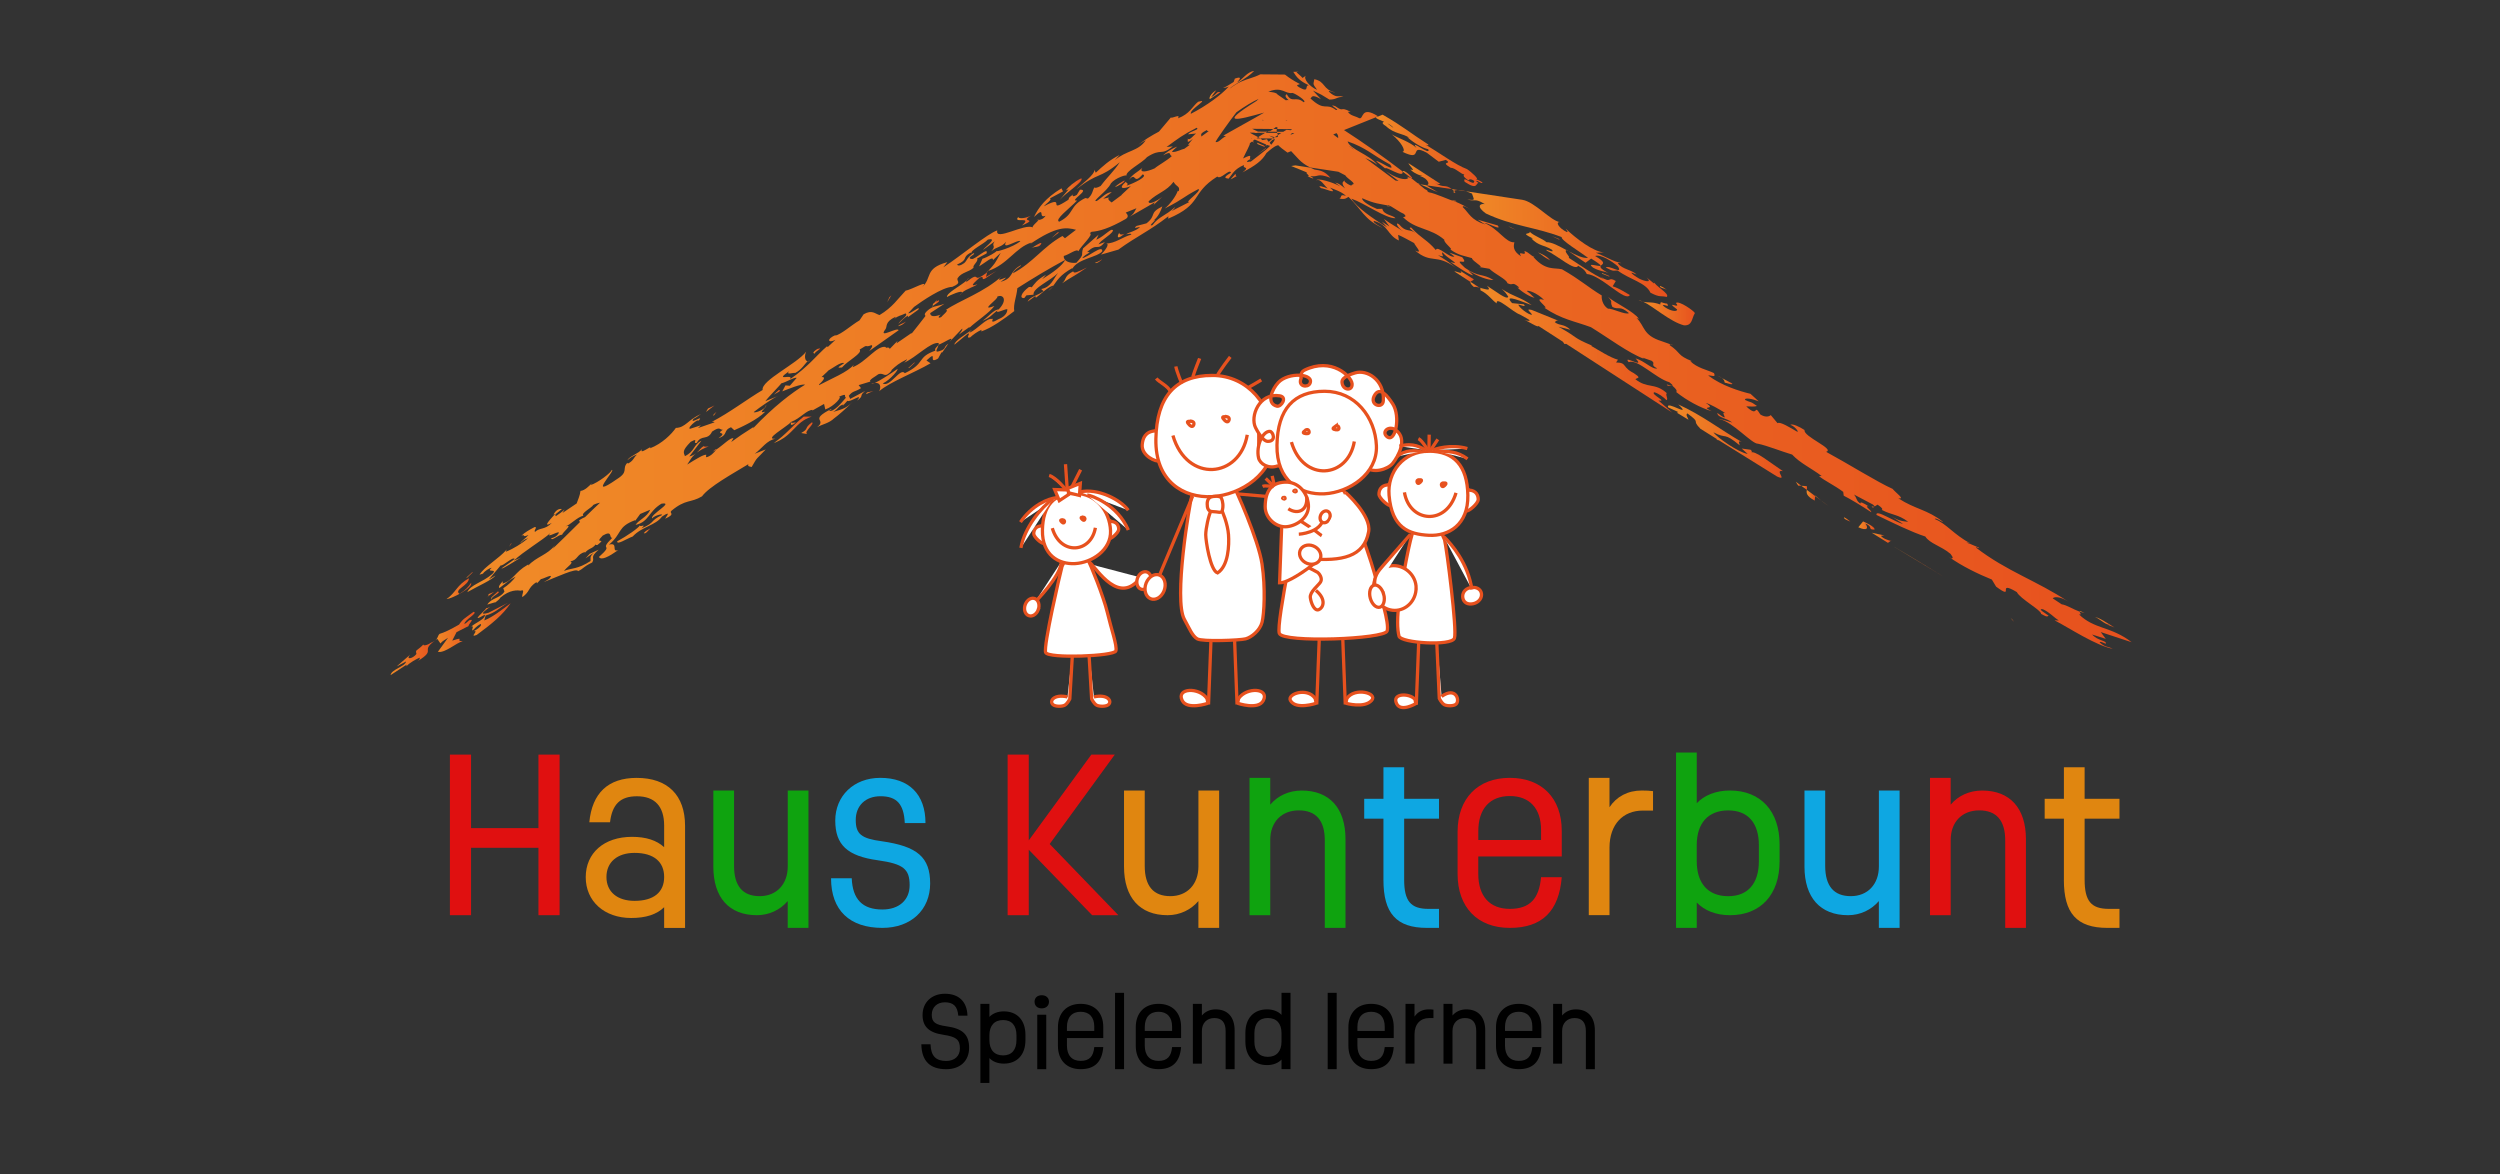 <?xml version="1.0" encoding="UTF-8"?>
<svg id="Ebene_2" data-name="Ebene 2" xmlns="http://www.w3.org/2000/svg" xmlns:xlink="http://www.w3.org/1999/xlink" viewBox="0 0 760.33 357.07">
  <rect x="0" y="0" width="760.33" height="357.07" fill="#333333" stroke="none"/>
  <defs>
    <style>
      .cls-1 {
        fill: url(#Unbenannter_Verlauf_121-3);
      }

      .cls-2 {
        fill: url(#Unbenannter_Verlauf_121-28);
      }

      .cls-3 {
        fill: url(#Unbenannter_Verlauf_121-19);
      }

      .cls-4 {
        fill: url(#Unbenannter_Verlauf_121-101);
      }

      .cls-5 {
        fill: url(#Unbenannter_Verlauf_121-41);
      }

      .cls-6 {
        fill: url(#Unbenannter_Verlauf_121-12);
      }

      .cls-7 {
        fill: url(#Unbenannter_Verlauf_121-34);
      }

      .cls-8 {
        fill: url(#Unbenannter_Verlauf_121-48);
      }

      .cls-9 {
        fill: url(#Unbenannter_Verlauf_121-117);
      }

      .cls-10 {
        fill: url(#Unbenannter_Verlauf_121-113);
      }

      .cls-11 {
        fill: url(#Unbenannter_Verlauf_121-78);
      }

      .cls-12 {
        fill: url(#Unbenannter_Verlauf_121-13);
      }

      .cls-13 {
        fill: url(#Unbenannter_Verlauf_121-27);
      }

      .cls-14 {
        fill: url(#Unbenannter_Verlauf_121-90);
      }

      .cls-15 {
        fill: url(#Unbenannter_Verlauf_121-2);
      }

      .cls-16 {
        fill: url(#Unbenannter_Verlauf_121-20);
      }

      .cls-17 {
        fill: url(#Unbenannter_Verlauf_121-60);
      }

      .cls-18 {
        fill: url(#Unbenannter_Verlauf_121-102);
      }

      .cls-19 {
        fill: url(#Unbenannter_Verlauf_121-80);
      }

      .cls-20 {
        fill: url(#Unbenannter_Verlauf_121-97);
      }

      .cls-21 {
        fill: url(#Unbenannter_Verlauf_121-122);
      }

      .cls-22 {
        fill: url(#Unbenannter_Verlauf_121-37);
      }

      .cls-23 {
        fill: url(#Unbenannter_Verlauf_121-75);
      }

      .cls-24 {
        fill: url(#Unbenannter_Verlauf_121-52);
      }

      .cls-25 {
        fill: url(#Unbenannter_Verlauf_121-26);
      }

      .cls-26 {
        fill: url(#Unbenannter_Verlauf_121-33);
      }

      .cls-27 {
        fill: url(#Unbenannter_Verlauf_121-11);
      }

      .cls-28 {
        fill: url(#Unbenannter_Verlauf_121-5);
      }

      .cls-29 {
        fill: url(#Unbenannter_Verlauf_121-105);
      }

      .cls-30 {
        fill: url(#Unbenannter_Verlauf_121-31);
      }

      .cls-31 {
        fill: url(#Unbenannter_Verlauf_121-106);
      }

      .cls-32 {
        fill: url(#Unbenannter_Verlauf_121-15);
      }

      .cls-33 {
        fill: url(#Unbenannter_Verlauf_121-39);
      }

      .cls-34 {
        fill: url(#Unbenannter_Verlauf_121-118);
      }

      .cls-35 {
        fill: url(#Unbenannter_Verlauf_121-73);
      }

      .cls-36 {
        fill: url(#Unbenannter_Verlauf_121-110);
      }

      .cls-37 {
        fill: url(#Unbenannter_Verlauf_121-30);
      }

      .cls-38 {
        fill: url(#Unbenannter_Verlauf_121-111);
      }

      .cls-39 {
        fill: url(#Unbenannter_Verlauf_121-62);
      }

      .cls-40 {
        fill: url(#Unbenannter_Verlauf_121-98);
      }

      .cls-41 {
        fill: url(#Unbenannter_Verlauf_121-87);
      }

      .cls-42 {
        fill: url(#Unbenannter_Verlauf_121-100);
      }

      .cls-43 {
        fill: url(#Unbenannter_Verlauf_121-18);
      }

      .cls-44 {
        fill: url(#Unbenannter_Verlauf_121-121);
      }

      .cls-45 {
        fill: url(#Unbenannter_Verlauf_121-69);
      }

      .cls-46 {
        fill: url(#Unbenannter_Verlauf_121-86);
      }

      .cls-47 {
        fill: url(#Unbenannter_Verlauf_121-43);
      }

      .cls-48 {
        fill: #0fa30f;
      }

      .cls-49 {
        fill: url(#Unbenannter_Verlauf_121-21);
      }

      .cls-50 {
        fill: url(#Unbenannter_Verlauf_121-63);
      }

      .cls-51 {
        fill: url(#Unbenannter_Verlauf_121-56);
      }

      .cls-52 {
        fill: url(#Unbenannter_Verlauf_121-29);
      }

      .cls-53 {
        fill: url(#Unbenannter_Verlauf_121-57);
      }

      .cls-54 {
        fill: url(#Unbenannter_Verlauf_121-35);
      }

      .cls-55 {
        fill: url(#Unbenannter_Verlauf_121-114);
      }

      .cls-56 {
        fill: url(#Unbenannter_Verlauf_121-38);
      }

      .cls-57 {
        fill: url(#Unbenannter_Verlauf_121-10);
      }

      .cls-58 {
        fill: url(#Unbenannter_Verlauf_121-66);
      }

      .cls-59 {
        fill: url(#Unbenannter_Verlauf_121-71);
      }

      .cls-60 {
        fill: url(#Unbenannter_Verlauf_121-92);
      }

      .cls-61 {
        fill: url(#Unbenannter_Verlauf_121-112);
      }

      .cls-62 {
        fill-rule: evenodd;
      }

      .cls-62, .cls-63 {
        fill: #fff;
        stroke: #e7511e;
      }

      .cls-64 {
        fill: url(#Unbenannter_Verlauf_121-82);
      }

      .cls-65 {
        fill: url(#Unbenannter_Verlauf_121-96);
      }

      .cls-66 {
        fill: url(#Unbenannter_Verlauf_121-93);
      }

      .cls-67 {
        fill: url(#Unbenannter_Verlauf_121-53);
      }

      .cls-68 {
        fill: url(#Unbenannter_Verlauf_121-51);
      }

      .cls-69 {
        fill: url(#Unbenannter_Verlauf_121-115);
      }

      .cls-70 {
        fill: url(#Unbenannter_Verlauf_121-47);
      }

      .cls-71 {
        fill: url(#Unbenannter_Verlauf_121-32);
      }

      .cls-72 {
        fill: url(#Unbenannter_Verlauf_121-58);
      }

      .cls-73 {
        fill: url(#Unbenannter_Verlauf_121-120);
      }

      .cls-74 {
        fill: url(#Unbenannter_Verlauf_121-6);
      }

      .cls-75 {
        fill: url(#Unbenannter_Verlauf_121-103);
      }

      .cls-76 {
        fill: url(#Unbenannter_Verlauf_121-22);
      }

      .cls-77 {
        fill: url(#Unbenannter_Verlauf_121-76);
      }

      .cls-78 {
        fill: url(#Unbenannter_Verlauf_121-91);
      }

      .cls-79 {
        fill: url(#Unbenannter_Verlauf_121-24);
      }

      .cls-80 {
        fill: url(#Unbenannter_Verlauf_121-54);
      }

      .cls-81 {
        fill: url(#Unbenannter_Verlauf_121-77);
      }

      .cls-82 {
        fill: url(#Unbenannter_Verlauf_121-104);
      }

      .cls-83 {
        fill: url(#Unbenannter_Verlauf_121-108);
      }

      .cls-84 {
        fill: url(#Unbenannter_Verlauf_121-49);
      }

      .cls-85 {
        fill: url(#Unbenannter_Verlauf_121-85);
      }

      .cls-86 {
        fill: url(#Unbenannter_Verlauf_121-107);
      }

      .cls-87 {
        fill: url(#Unbenannter_Verlauf_121-65);
      }

      .cls-88 {
        fill: url(#Unbenannter_Verlauf_121-9);
      }

      .cls-89 {
        fill: url(#Unbenannter_Verlauf_121-72);
      }

      .cls-90 {
        fill: url(#Unbenannter_Verlauf_121-116);
      }

      .cls-91 {
        fill: url(#Unbenannter_Verlauf_121-74);
      }

      .cls-92 {
        fill: url(#Unbenannter_Verlauf_121-42);
      }

      .cls-93 {
        fill: #e08610;
      }

      .cls-94 {
        fill: url(#Unbenannter_Verlauf_121-25);
      }

      .cls-95 {
        fill: #e01010;
      }

      .cls-96 {
        fill: url(#Unbenannter_Verlauf_121-83);
      }

      .cls-97 {
        fill: url(#Unbenannter_Verlauf_121-7);
      }

      .cls-98 {
        fill: url(#Unbenannter_Verlauf_121-61);
      }

      .cls-99 {
        fill: url(#Unbenannter_Verlauf_121-70);
      }

      .cls-100 {
        fill: url(#Unbenannter_Verlauf_121-94);
      }

      .cls-101 {
        fill: url(#Unbenannter_Verlauf_121-84);
      }

      .cls-102 {
        fill: url(#Unbenannter_Verlauf_121-14);
      }

      .cls-103 {
        fill: url(#Unbenannter_Verlauf_121-81);
      }

      .cls-104 {
        fill: url(#Unbenannter_Verlauf_121-16);
      }

      .cls-105 {
        fill: url(#Unbenannter_Verlauf_121-23);
      }

      .cls-106 {
        fill: url(#Unbenannter_Verlauf_121-36);
      }

      .cls-107 {
        fill: url(#Unbenannter_Verlauf_121-44);
      }

      .cls-108 {
        fill: url(#Unbenannter_Verlauf_121-50);
      }

      .cls-109 {
        fill: url(#Unbenannter_Verlauf_121-64);
      }

      .cls-110 {
        fill: url(#Unbenannter_Verlauf_121-55);
      }

      .cls-111 {
        fill: url(#Unbenannter_Verlauf_121);
      }

      .cls-112 {
        fill: url(#Unbenannter_Verlauf_121-45);
      }

      .cls-113 {
        fill: url(#Unbenannter_Verlauf_121-95);
      }

      .cls-114 {
        fill: url(#Unbenannter_Verlauf_121-68);
      }

      .cls-115 {
        fill: url(#Unbenannter_Verlauf_121-89);
      }

      .cls-116 {
        fill: url(#Unbenannter_Verlauf_121-79);
      }

      .cls-117 {
        fill: url(#Unbenannter_Verlauf_121-8);
      }

      .cls-118 {
        fill: url(#Unbenannter_Verlauf_121-119);
      }

      .cls-119 {
        fill: url(#Unbenannter_Verlauf_121-17);
      }

      .cls-120 {
        fill: url(#Unbenannter_Verlauf_121-40);
      }

      .cls-121 {
        fill: #0ea7e2;
      }

      .cls-122 {
        fill: url(#Unbenannter_Verlauf_121-46);
      }

      .cls-123 {
        fill: url(#Unbenannter_Verlauf_121-109);
      }

      .cls-124 {
        fill: url(#Unbenannter_Verlauf_121-99);
      }

      .cls-125 {
        fill: url(#Unbenannter_Verlauf_121-59);
      }

      .cls-126 {
        fill: url(#Unbenannter_Verlauf_121-4);
      }

      .cls-127 {
        fill: url(#Unbenannter_Verlauf_121-88);
      }

      .cls-128 {
        fill: url(#Unbenannter_Verlauf_121-67);
      }
    </style>
    <linearGradient id="Unbenannter_Verlauf_121" data-name="Unbenannter Verlauf 121" x1="118.78" y1="-1586.76" x2="132.29" y2="-1586.76" gradientTransform="translate(0 -1386.69) scale(1 -1)" gradientUnits="userSpaceOnUse">
      <stop offset="0" stop-color="#f08b27"/>
      <stop offset="1" stop-color="#e7511e"/>
    </linearGradient>
    <linearGradient id="Unbenannter_Verlauf_121-2" data-name="Unbenannter Verlauf 121" x1="132.39" y1="-1578.85" x2="144.37" y2="-1578.85" xlink:href="#Unbenannter_Verlauf_121"/>
    <linearGradient id="Unbenannter_Verlauf_121-3" data-name="Unbenannter Verlauf 121" x1="132.29" y1="-1581.47" x2="132.39" y2="-1581.47" xlink:href="#Unbenannter_Verlauf_121"/>
    <linearGradient id="Unbenannter_Verlauf_121-4" data-name="Unbenannter Verlauf 121" x1="428.36" y1="-1440.25" x2="441.55" y2="-1440.25" xlink:href="#Unbenannter_Verlauf_121"/>
    <linearGradient id="Unbenannter_Verlauf_121-5" data-name="Unbenannter Verlauf 121" x1="632.47" y1="-1572.84" x2="634" y2="-1572.84" xlink:href="#Unbenannter_Verlauf_121"/>
    <linearGradient id="Unbenannter_Verlauf_121-6" data-name="Unbenannter Verlauf 121" x1="443.39" y1="-1444.66" x2="445.84" y2="-1444.66" xlink:href="#Unbenannter_Verlauf_121"/>
    <linearGradient id="Unbenannter_Verlauf_121-7" data-name="Unbenannter Verlauf 121" x1="421.85" y1="-1449.34" x2="423" y2="-1449.34" xlink:href="#Unbenannter_Verlauf_121"/>
    <linearGradient id="Unbenannter_Verlauf_121-8" data-name="Unbenannter Verlauf 121" x1="489.21" y1="-1469.91" x2="489.89" y2="-1469.91" xlink:href="#Unbenannter_Verlauf_121"/>
    <linearGradient id="Unbenannter_Verlauf_121-9" data-name="Unbenannter Verlauf 121" x1="392.72" y1="-1438.97" x2="404.64" y2="-1438.97" xlink:href="#Unbenannter_Verlauf_121"/>
    <linearGradient id="Unbenannter_Verlauf_121-10" data-name="Unbenannter Verlauf 121" x1="570.03" y1="-1540.79" x2="570.13" y2="-1540.79" xlink:href="#Unbenannter_Verlauf_121"/>
    <linearGradient id="Unbenannter_Verlauf_121-11" data-name="Unbenannter Verlauf 121" x1="569.24" y1="-1540.9" x2="570.03" y2="-1540.9" xlink:href="#Unbenannter_Verlauf_121"/>
    <linearGradient id="Unbenannter_Verlauf_121-12" data-name="Unbenannter Verlauf 121" x1="441.55" y1="-1444.48" x2="443.39" y2="-1444.48" xlink:href="#Unbenannter_Verlauf_121"/>
    <linearGradient id="Unbenannter_Verlauf_121-13" data-name="Unbenannter Verlauf 121" x1="431.98" y1="-1443.97" x2="437.4" y2="-1443.97" xlink:href="#Unbenannter_Verlauf_121"/>
    <linearGradient id="Unbenannter_Verlauf_121-14" data-name="Unbenannter Verlauf 121" x1="445.84" y1="-1460.93" x2="507.05" y2="-1460.93" xlink:href="#Unbenannter_Verlauf_121"/>
    <linearGradient id="Unbenannter_Verlauf_121-15" data-name="Unbenannter Verlauf 121" x1="464.71" y1="-1456.89" x2="465.2" y2="-1456.89" xlink:href="#Unbenannter_Verlauf_121"/>
    <linearGradient id="Unbenannter_Verlauf_121-16" data-name="Unbenannter Verlauf 121" x1="476.37" y1="-1462.87" x2="477.06" y2="-1462.87" xlink:href="#Unbenannter_Verlauf_121"/>
    <linearGradient id="Unbenannter_Verlauf_121-17" data-name="Unbenannter Verlauf 121" x1="441.34" y1="-1447.75" x2="442.92" y2="-1447.75" xlink:href="#Unbenannter_Verlauf_121"/>
    <linearGradient id="Unbenannter_Verlauf_121-18" data-name="Unbenannter Verlauf 121" x1="442.08" y1="-1445.07" x2="442.68" y2="-1445.07" xlink:href="#Unbenannter_Verlauf_121"/>
    <linearGradient id="Unbenannter_Verlauf_121-19" data-name="Unbenannter Verlauf 121" x1="508.09" y1="-1491.56" x2="508.92" y2="-1491.56" xlink:href="#Unbenannter_Verlauf_121"/>
    <linearGradient id="Unbenannter_Verlauf_121-20" data-name="Unbenannter Verlauf 121" x1="464.11" y1="-1466.99" x2="495.69" y2="-1466.99" xlink:href="#Unbenannter_Verlauf_121"/>
    <linearGradient id="Unbenannter_Verlauf_121-21" data-name="Unbenannter Verlauf 121" x1="447.33" y1="-1450.7" x2="447.82" y2="-1450.7" xlink:href="#Unbenannter_Verlauf_121"/>
    <linearGradient id="Unbenannter_Verlauf_121-22" data-name="Unbenannter Verlauf 121" x1="418.47" y1="-1432.4" x2="450.87" y2="-1432.4" xlink:href="#Unbenannter_Verlauf_121"/>
    <linearGradient id="Unbenannter_Verlauf_121-23" data-name="Unbenannter Verlauf 121" x1="164.77" y1="-1563.87" x2="165.46" y2="-1563.87" xlink:href="#Unbenannter_Verlauf_121"/>
    <linearGradient id="Unbenannter_Verlauf_121-24" data-name="Unbenannter Verlauf 121" x1="342.44" y1="-1452.97" x2="343.63" y2="-1452.97" xlink:href="#Unbenannter_Verlauf_121"/>
    <linearGradient id="Unbenannter_Verlauf_121-25" data-name="Unbenannter Verlauf 121" x1="318.83" y1="-1474.44" x2="320.33" y2="-1474.44" xlink:href="#Unbenannter_Verlauf_121"/>
    <linearGradient id="Unbenannter_Verlauf_121-26" data-name="Unbenannter Verlauf 121" x1="179.34" y1="-1555.02" x2="179.63" y2="-1555.02" xlink:href="#Unbenannter_Verlauf_121"/>
    <linearGradient id="Unbenannter_Verlauf_121-27" data-name="Unbenannter Verlauf 121" x1="265.01" y1="-1503.33" x2="266.13" y2="-1503.33" xlink:href="#Unbenannter_Verlauf_121"/>
    <linearGradient id="Unbenannter_Verlauf_121-28" data-name="Unbenannter Verlauf 121" x1="320.33" y1="-1473.61" x2="320.61" y2="-1473.61" xlink:href="#Unbenannter_Verlauf_121"/>
    <linearGradient id="Unbenannter_Verlauf_121-29" data-name="Unbenannter Verlauf 121" x1="357.53" y1="-1449.32" x2="358.19" y2="-1449.32" xlink:href="#Unbenannter_Verlauf_121"/>
    <linearGradient id="Unbenannter_Verlauf_121-30" data-name="Unbenannter Verlauf 121" x1="353.54" y1="-1446.28" x2="354.18" y2="-1446.28" xlink:href="#Unbenannter_Verlauf_121"/>
    <linearGradient id="Unbenannter_Verlauf_121-31" data-name="Unbenannter Verlauf 121" x1="383.48" y1="-1427.59" x2="385.15" y2="-1427.59" xlink:href="#Unbenannter_Verlauf_121"/>
    <linearGradient id="Unbenannter_Verlauf_121-32" data-name="Unbenannter Verlauf 121" x1="358.15" y1="-1444.75" x2="358.34" y2="-1444.75" xlink:href="#Unbenannter_Verlauf_121"/>
    <linearGradient id="Unbenannter_Verlauf_121-33" data-name="Unbenannter Verlauf 121" x1="153.04" y1="-1565.55" x2="153.13" y2="-1565.55" xlink:href="#Unbenannter_Verlauf_121"/>
    <linearGradient id="Unbenannter_Verlauf_121-34" data-name="Unbenannter Verlauf 121" x1="149.14" y1="-1570.66" x2="150.46" y2="-1570.66" xlink:href="#Unbenannter_Verlauf_121"/>
    <linearGradient id="Unbenannter_Verlauf_121-35" data-name="Unbenannter Verlauf 121" x1="240.49" y1="-1515.45" x2="242.1" y2="-1515.45" xlink:href="#Unbenannter_Verlauf_121"/>
    <linearGradient id="Unbenannter_Verlauf_121-36" data-name="Unbenannter Verlauf 121" x1="154.87" y1="-1552.43" x2="155.54" y2="-1552.43" xlink:href="#Unbenannter_Verlauf_121"/>
    <linearGradient id="Unbenannter_Verlauf_121-37" data-name="Unbenannter Verlauf 121" x1="154.21" y1="-1553.38" x2="154.87" y2="-1553.38" xlink:href="#Unbenannter_Verlauf_121"/>
    <linearGradient id="Unbenannter_Verlauf_121-38" data-name="Unbenannter Verlauf 121" x1="245.71" y1="-1496.48" x2="246.31" y2="-1496.48" xlink:href="#Unbenannter_Verlauf_121"/>
    <linearGradient id="Unbenannter_Verlauf_121-39" data-name="Unbenannter Verlauf 121" x1="143.32" y1="-1574.99" x2="155.3" y2="-1574.99" xlink:href="#Unbenannter_Verlauf_121"/>
    <linearGradient id="Unbenannter_Verlauf_121-40" data-name="Unbenannter Verlauf 121" x1="146.75" y1="-1561.26" x2="147.03" y2="-1561.26" xlink:href="#Unbenannter_Verlauf_121"/>
    <linearGradient id="Unbenannter_Verlauf_121-41" data-name="Unbenannter Verlauf 121" x1="394.31" y1="-1408.48" x2="395" y2="-1408.48" xlink:href="#Unbenannter_Verlauf_121"/>
    <linearGradient id="Unbenannter_Verlauf_121-42" data-name="Unbenannter Verlauf 121" x1="372.06" y1="-1413.14" x2="372.07" y2="-1413.14" xlink:href="#Unbenannter_Verlauf_121"/>
    <linearGradient id="Unbenannter_Verlauf_121-43" data-name="Unbenannter Verlauf 121" x1="380.34" y1="-1435.11" x2="380.61" y2="-1435.11" xlink:href="#Unbenannter_Verlauf_121"/>
    <linearGradient id="Unbenannter_Verlauf_121-44" data-name="Unbenannter Verlauf 121" x1="372.06" y1="-1413.25" x2="372.1" y2="-1413.25" xlink:href="#Unbenannter_Verlauf_121"/>
    <linearGradient id="Unbenannter_Verlauf_121-45" data-name="Unbenannter Verlauf 121" x1="315.26" y1="-1453.55" x2="315.92" y2="-1453.55" xlink:href="#Unbenannter_Verlauf_121"/>
    <linearGradient id="Unbenannter_Verlauf_121-46" data-name="Unbenannter Verlauf 121" x1="327.66" y1="-1447.66" x2="327.92" y2="-1447.66" xlink:href="#Unbenannter_Verlauf_121"/>
    <linearGradient id="Unbenannter_Verlauf_121-47" data-name="Unbenannter Verlauf 121" x1="247.24" y1="-1517.09" x2="248.58" y2="-1517.09" xlink:href="#Unbenannter_Verlauf_121"/>
    <linearGradient id="Unbenannter_Verlauf_121-48" data-name="Unbenannter Verlauf 121" x1="372.07" y1="-1412.74" x2="372.47" y2="-1412.74" xlink:href="#Unbenannter_Verlauf_121"/>
    <linearGradient id="Unbenannter_Verlauf_121-49" data-name="Unbenannter Verlauf 121" x1="300.24" y1="-1469.21" x2="300.55" y2="-1469.21" xlink:href="#Unbenannter_Verlauf_121"/>
    <linearGradient id="Unbenannter_Verlauf_121-50" data-name="Unbenannter Verlauf 121" x1="287.98" y1="-1473.06" x2="303.01" y2="-1473.06" xlink:href="#Unbenannter_Verlauf_121"/>
    <linearGradient id="Unbenannter_Verlauf_121-51" data-name="Unbenannter Verlauf 121" x1="294.04" y1="-1471.55" x2="294.74" y2="-1471.55" xlink:href="#Unbenannter_Verlauf_121"/>
    <linearGradient id="Unbenannter_Verlauf_121-52" data-name="Unbenannter Verlauf 121" x1="271.14" y1="-1484.02" x2="271.98" y2="-1484.02" xlink:href="#Unbenannter_Verlauf_121"/>
    <linearGradient id="Unbenannter_Verlauf_121-53" data-name="Unbenannter Verlauf 121" x1="426.56" y1="-1439.79" x2="429.51" y2="-1439.79" xlink:href="#Unbenannter_Verlauf_121"/>
    <linearGradient id="Unbenannter_Verlauf_121-54" data-name="Unbenannter Verlauf 121" x1="216.76" y1="-1523.63" x2="217.91" y2="-1523.63" xlink:href="#Unbenannter_Verlauf_121"/>
    <linearGradient id="Unbenannter_Verlauf_121-55" data-name="Unbenannter Verlauf 121" x1="291.8" y1="-1476.17" x2="292.53" y2="-1476.17" xlink:href="#Unbenannter_Verlauf_121"/>
    <linearGradient id="Unbenannter_Verlauf_121-56" data-name="Unbenannter Verlauf 121" x1="211.88" y1="-1523.38" x2="215.57" y2="-1523.38" xlink:href="#Unbenannter_Verlauf_121"/>
    <linearGradient id="Unbenannter_Verlauf_121-57" data-name="Unbenannter Verlauf 121" x1="211.8" y1="-1524.42" x2="211.88" y2="-1524.42" xlink:href="#Unbenannter_Verlauf_121"/>
    <linearGradient id="Unbenannter_Verlauf_121-58" data-name="Unbenannter Verlauf 121" x1="142.19" y1="-1496.15" x2="648.32" y2="-1496.15" xlink:href="#Unbenannter_Verlauf_121"/>
    <linearGradient id="Unbenannter_Verlauf_121-59" data-name="Unbenannter Verlauf 121" x1="149.32" y1="-1567.79" x2="151.73" y2="-1567.79" xlink:href="#Unbenannter_Verlauf_121"/>
    <linearGradient id="Unbenannter_Verlauf_121-60" data-name="Unbenannter Verlauf 121" x1="147.95" y1="-1567.56" x2="150.25" y2="-1567.56" xlink:href="#Unbenannter_Verlauf_121"/>
    <linearGradient id="Unbenannter_Verlauf_121-61" data-name="Unbenannter Verlauf 121" x1="135.81" y1="-1565.73" x2="143.32" y2="-1565.73" xlink:href="#Unbenannter_Verlauf_121"/>
    <linearGradient id="Unbenannter_Verlauf_121-62" data-name="Unbenannter Verlauf 121" x1="141.81" y1="-1561.55" x2="143.83" y2="-1561.55" xlink:href="#Unbenannter_Verlauf_121"/>
    <linearGradient id="Unbenannter_Verlauf_121-63" data-name="Unbenannter Verlauf 121" x1="195.81" y1="-1548.14" x2="197.84" y2="-1548.14" xlink:href="#Unbenannter_Verlauf_121"/>
    <linearGradient id="Unbenannter_Verlauf_121-64" data-name="Unbenannter Verlauf 121" x1="575.6" y1="-1557.37" x2="591.03" y2="-1557.37" xlink:href="#Unbenannter_Verlauf_121"/>
    <linearGradient id="Unbenannter_Verlauf_121-65" data-name="Unbenannter Verlauf 121" x1="235.32" y1="-1517.42" x2="246.84" y2="-1517.42" xlink:href="#Unbenannter_Verlauf_121"/>
    <linearGradient id="Unbenannter_Verlauf_121-66" data-name="Unbenannter Verlauf 121" x1="243.67" y1="-1516.91" x2="247.12" y2="-1516.91" xlink:href="#Unbenannter_Verlauf_121"/>
    <linearGradient id="Unbenannter_Verlauf_121-67" data-name="Unbenannter Verlauf 121" x1="217" y1="-1512.56" x2="217.93" y2="-1512.56" xlink:href="#Unbenannter_Verlauf_121"/>
    <linearGradient id="Unbenannter_Verlauf_121-68" data-name="Unbenannter Verlauf 121" x1="263.35" y1="-1506.08" x2="265.6" y2="-1506.08" xlink:href="#Unbenannter_Verlauf_121"/>
    <linearGradient id="Unbenannter_Verlauf_121-69" data-name="Unbenannter Verlauf 121" x1="263.04" y1="-1506.82" x2="263.35" y2="-1506.82" xlink:href="#Unbenannter_Verlauf_121"/>
    <linearGradient id="Unbenannter_Verlauf_121-70" data-name="Unbenannter Verlauf 121" x1="214.7" y1="-1510.98" x2="217.31" y2="-1510.98" xlink:href="#Unbenannter_Verlauf_121"/>
    <linearGradient id="Unbenannter_Verlauf_121-71" data-name="Unbenannter Verlauf 121" x1="235.38" y1="-1506" x2="237.24" y2="-1506" xlink:href="#Unbenannter_Verlauf_121"/>
    <linearGradient id="Unbenannter_Verlauf_121-72" data-name="Unbenannter Verlauf 121" x1="276.23" y1="-1497.78" x2="278.27" y2="-1497.78" xlink:href="#Unbenannter_Verlauf_121"/>
    <linearGradient id="Unbenannter_Verlauf_121-73" data-name="Unbenannter Verlauf 121" x1="247.37" y1="-1493.49" x2="249.43" y2="-1493.49" xlink:href="#Unbenannter_Verlauf_121"/>
    <linearGradient id="Unbenannter_Verlauf_121-74" data-name="Unbenannter Verlauf 121" x1="275.54" y1="-1484.18" x2="276.3" y2="-1484.18" xlink:href="#Unbenannter_Verlauf_121"/>
    <linearGradient id="Unbenannter_Verlauf_121-75" data-name="Unbenannter Verlauf 121" x1="273.15" y1="-1485.2" x2="275.54" y2="-1485.2" xlink:href="#Unbenannter_Verlauf_121"/>
    <linearGradient id="Unbenannter_Verlauf_121-76" data-name="Unbenannter Verlauf 121" x1="283.36" y1="-1479.08" x2="285.62" y2="-1479.08" xlink:href="#Unbenannter_Verlauf_121"/>
    <linearGradient id="Unbenannter_Verlauf_121-77" data-name="Unbenannter Verlauf 121" x1="323" y1="-1470.44" x2="330.55" y2="-1470.44" xlink:href="#Unbenannter_Verlauf_121"/>
    <linearGradient id="Unbenannter_Verlauf_121-78" data-name="Unbenannter Verlauf 121" x1="321.93" y1="-1473.21" x2="323" y2="-1473.21" xlink:href="#Unbenannter_Verlauf_121"/>
    <linearGradient id="Unbenannter_Verlauf_121-79" data-name="Unbenannter Verlauf 121" x1="269.82" y1="-1477.56" x2="271.1" y2="-1477.56" xlink:href="#Unbenannter_Verlauf_121"/>
    <linearGradient id="Unbenannter_Verlauf_121-80" data-name="Unbenannter Verlauf 121" x1="333.1" y1="-1466.15" x2="335.15" y2="-1466.15" xlink:href="#Unbenannter_Verlauf_121"/>
    <linearGradient id="Unbenannter_Verlauf_121-81" data-name="Unbenannter Verlauf 121" x1="313.62" y1="-1461.35" x2="316.74" y2="-1461.35" xlink:href="#Unbenannter_Verlauf_121"/>
    <linearGradient id="Unbenannter_Verlauf_121-82" data-name="Unbenannter Verlauf 121" x1="339.97" y1="-1458.16" x2="342.01" y2="-1458.16" xlink:href="#Unbenannter_Verlauf_121"/>
    <linearGradient id="Unbenannter_Verlauf_121-83" data-name="Unbenannter Verlauf 121" x1="319.85" y1="-1458.19" x2="322.16" y2="-1458.19" xlink:href="#Unbenannter_Verlauf_121"/>
    <linearGradient id="Unbenannter_Verlauf_121-84" data-name="Unbenannter Verlauf 121" x1="309.36" y1="-1453.78" x2="313.57" y2="-1453.78" xlink:href="#Unbenannter_Verlauf_121"/>
    <linearGradient id="Unbenannter_Verlauf_121-85" data-name="Unbenannter Verlauf 121" x1="313.57" y1="-1451.98" x2="314.64" y2="-1451.98" xlink:href="#Unbenannter_Verlauf_121"/>
    <linearGradient id="Unbenannter_Verlauf_121-86" data-name="Unbenannter Verlauf 121" x1="347.43" y1="-1437.37" x2="348.06" y2="-1437.37" xlink:href="#Unbenannter_Verlauf_121"/>
    <linearGradient id="Unbenannter_Verlauf_121-87" data-name="Unbenannter Verlauf 121" x1="322.3" y1="-1444.19" x2="328.96" y2="-1444.19" xlink:href="#Unbenannter_Verlauf_121"/>
    <linearGradient id="Unbenannter_Verlauf_121-88" data-name="Unbenannter Verlauf 121" x1="374.27" y1="-1440.4" x2="376.17" y2="-1440.4" xlink:href="#Unbenannter_Verlauf_121"/>
    <linearGradient id="Unbenannter_Verlauf_121-89" data-name="Unbenannter Verlauf 121" x1="376.17" y1="-1440.12" x2="376.54" y2="-1440.12" xlink:href="#Unbenannter_Verlauf_121"/>
    <linearGradient id="Unbenannter_Verlauf_121-90" data-name="Unbenannter Verlauf 121" x1="339.08" y1="-1442.56" x2="342.02" y2="-1442.56" xlink:href="#Unbenannter_Verlauf_121"/>
    <linearGradient id="Unbenannter_Verlauf_121-91" data-name="Unbenannter Verlauf 121" x1="382.54" y1="-1432.65" x2="385.13" y2="-1432.65" xlink:href="#Unbenannter_Verlauf_121"/>
    <linearGradient id="Unbenannter_Verlauf_121-92" data-name="Unbenannter Verlauf 121" x1="382.25" y1="-1430.75" x2="384.75" y2="-1430.75" xlink:href="#Unbenannter_Verlauf_121"/>
    <linearGradient id="Unbenannter_Verlauf_121-93" data-name="Unbenannter Verlauf 121" x1="367.84" y1="-1415.46" x2="371.17" y2="-1415.46" xlink:href="#Unbenannter_Verlauf_121"/>
    <linearGradient id="Unbenannter_Verlauf_121-94" data-name="Unbenannter Verlauf 121" x1="449.94" y1="-1492.88" x2="508.59" y2="-1492.88" xlink:href="#Unbenannter_Verlauf_121"/>
    <linearGradient id="Unbenannter_Verlauf_121-95" data-name="Unbenannter Verlauf 121" x1="455.26" y1="-1474.06" x2="456.7" y2="-1474.06" xlink:href="#Unbenannter_Verlauf_121"/>
    <linearGradient id="Unbenannter_Verlauf_121-96" data-name="Unbenannter Verlauf 121" x1="508.59" y1="-1512.9" x2="510.85" y2="-1512.9" xlink:href="#Unbenannter_Verlauf_121"/>
    <linearGradient id="Unbenannter_Verlauf_121-97" data-name="Unbenannter Verlauf 121" x1="442.3" y1="-1470.75" x2="448.23" y2="-1470.75" xlink:href="#Unbenannter_Verlauf_121"/>
    <linearGradient id="Unbenannter_Verlauf_121-98" data-name="Unbenannter Verlauf 121" x1="447.19" y1="-1473.29" x2="449.94" y2="-1473.29" xlink:href="#Unbenannter_Verlauf_121"/>
    <linearGradient id="Unbenannter_Verlauf_121-99" data-name="Unbenannter Verlauf 121" x1="458.7" y1="-1456.03" x2="461.06" y2="-1456.03" xlink:href="#Unbenannter_Verlauf_121"/>
    <linearGradient id="Unbenannter_Verlauf_121-100" data-name="Unbenannter Verlauf 121" x1="467.76" y1="-1464.66" x2="471.43" y2="-1464.66" xlink:href="#Unbenannter_Verlauf_121"/>
    <linearGradient id="Unbenannter_Verlauf_121-101" data-name="Unbenannter Verlauf 121" x1="471.95" y1="-1459.05" x2="474.32" y2="-1459.05" xlink:href="#Unbenannter_Verlauf_121"/>
    <linearGradient id="Unbenannter_Verlauf_121-102" data-name="Unbenannter Verlauf 121" x1="529.72" y1="-1521.4" x2="530.83" y2="-1521.4" xlink:href="#Unbenannter_Verlauf_121"/>
    <linearGradient id="Unbenannter_Verlauf_121-103" data-name="Unbenannter Verlauf 121" x1="507.27" y1="-1520.81" x2="542.26" y2="-1520.81" xlink:href="#Unbenannter_Verlauf_121"/>
    <linearGradient id="Unbenannter_Verlauf_121-104" data-name="Unbenannter Verlauf 121" x1="575.06" y1="-1551.13" x2="575.22" y2="-1551.13" xlink:href="#Unbenannter_Verlauf_121"/>
    <linearGradient id="Unbenannter_Verlauf_121-105" data-name="Unbenannter Verlauf 121" x1="569.25" y1="-1550.24" x2="575.06" y2="-1550.24" xlink:href="#Unbenannter_Verlauf_121"/>
    <linearGradient id="Unbenannter_Verlauf_121-106" data-name="Unbenannter Verlauf 121" x1="565.18" y1="-1546.51" x2="570.11" y2="-1546.51" xlink:href="#Unbenannter_Verlauf_121"/>
    <linearGradient id="Unbenannter_Verlauf_121-107" data-name="Unbenannter Verlauf 121" x1="546.16" y1="-1533.81" x2="547.85" y2="-1533.81" xlink:href="#Unbenannter_Verlauf_121"/>
    <linearGradient id="Unbenannter_Verlauf_121-108" data-name="Unbenannter Verlauf 121" x1="547.85" y1="-1535.06" x2="549.58" y2="-1535.06" xlink:href="#Unbenannter_Verlauf_121"/>
    <linearGradient id="Unbenannter_Verlauf_121-109" data-name="Unbenannter Verlauf 121" x1="553.89" y1="-1539.84" x2="556.35" y2="-1539.84" xlink:href="#Unbenannter_Verlauf_121"/>
    <linearGradient id="Unbenannter_Verlauf_121-110" data-name="Unbenannter Verlauf 121" x1="552.05" y1="-1538.16" x2="553.89" y2="-1538.16" xlink:href="#Unbenannter_Verlauf_121"/>
    <linearGradient id="Unbenannter_Verlauf_121-111" data-name="Unbenannter Verlauf 121" x1="549.46" y1="-1537.31" x2="552.05" y2="-1537.31" xlink:href="#Unbenannter_Verlauf_121"/>
    <linearGradient id="Unbenannter_Verlauf_121-112" data-name="Unbenannter Verlauf 121" x1="487.15" y1="-1470.27" x2="489.51" y2="-1470.27" xlink:href="#Unbenannter_Verlauf_121"/>
    <linearGradient id="Unbenannter_Verlauf_121-113" data-name="Unbenannter Verlauf 121" x1="498.36" y1="-1478.24" x2="499.78" y2="-1478.24" xlink:href="#Unbenannter_Verlauf_121"/>
    <linearGradient id="Unbenannter_Verlauf_121-114" data-name="Unbenannter Verlauf 121" x1="499.78" y1="-1482.03" x2="515.47" y2="-1482.03" xlink:href="#Unbenannter_Verlauf_121"/>
    <linearGradient id="Unbenannter_Verlauf_121-115" data-name="Unbenannter Verlauf 121" x1="504.85" y1="-1474.24" x2="506.99" y2="-1474.24" xlink:href="#Unbenannter_Verlauf_121"/>
    <linearGradient id="Unbenannter_Verlauf_121-116" data-name="Unbenannter Verlauf 121" x1="523.71" y1="-1502.61" x2="526.85" y2="-1502.61" xlink:href="#Unbenannter_Verlauf_121"/>
    <linearGradient id="Unbenannter_Verlauf_121-117" data-name="Unbenannter Verlauf 121" x1="522.34" y1="-1501.31" x2="523.71" y2="-1501.31" xlink:href="#Unbenannter_Verlauf_121"/>
    <linearGradient id="Unbenannter_Verlauf_121-118" data-name="Unbenannter Verlauf 121" x1="524.56" y1="-1503.2" x2="524.63" y2="-1503.2" xlink:href="#Unbenannter_Verlauf_121"/>
    <linearGradient id="Unbenannter_Verlauf_121-119" data-name="Unbenannter Verlauf 121" x1="560.8" y1="-1544.67" x2="562.75" y2="-1544.67" xlink:href="#Unbenannter_Verlauf_121"/>
    <linearGradient id="Unbenannter_Verlauf_121-120" data-name="Unbenannter Verlauf 121" x1="611.55" y1="-1575.24" x2="612.51" y2="-1575.24" xlink:href="#Unbenannter_Verlauf_121"/>
    <linearGradient id="Unbenannter_Verlauf_121-121" data-name="Unbenannter Verlauf 121" x1="636.73" y1="-1574.38" x2="637.09" y2="-1574.38" xlink:href="#Unbenannter_Verlauf_121"/>
    <linearGradient id="Unbenannter_Verlauf_121-122" data-name="Unbenannter Verlauf 121" x1="637.09" y1="-1575.94" x2="643.09" y2="-1575.94" xlink:href="#Unbenannter_Verlauf_121"/>
  </defs>
  <g>
    <path class="cls-111" d="M131.02,195.49c-1.16.85-2.51.99-2.2.47-2.09,2.18-2.57,1.48-2.16,2.93-1.23,1.58-3.4,1.8-1.9.19l-4.11,3.6,2.85-1.51c-.15,1.48-4.54,2.42-4.71,4.16l4.87-3.19-.04.49c.91-1.08,3.17-2.28,4.02-2.62-.02.25.22.48-.63,1.06,6-3.66.55-2.81,5.29-6.25-.3.22-.68.44-1.27.67Z"/>
    <path class="cls-15" d="M137.54,194.83l1.32-2.58,3.67-1.86c-.21-.46,2.12-2.42.16-1.73-.29.29-.88.83-1.43,1.13-.16-1.21,4.35-3.39,2.76-3.72-2.61,1.98-3.15,2.04-4.4,3.89-2.58,1.49-4.53,2.43-5.92,2.82-.66.61-.42,1.27-1.32,1.98l.63-.45.94,1.39c.62-.8,1.45-1.13,2.31-1.72l-3.09,4.25c2.09.53,5.63-2.77,7.57-3.22-2.7.03,1.23-1.59-3.21-.17Z"/>
    <path class="cls-1" d="M132.39,194.75l-.1.07.1-.07Z"/>
    <path class="cls-126" d="M436.47,55.62c.87.52,1.33.36,1.56.27l-9.68-6.27c.08.56,2.58,2.84.58,1.85.59.96,3.32,2.25,3.98,1.97l-1.03.13c2.67.71,3.31,3.15,1.6,2.64l.19.11,7.87,1.19c-2.16-1.64-2.32-.15-5.08-1.89Z"/>
    <path class="cls-28" d="M634,186.44c-1.34-.68-1.57-.65-1.51-.42l1.51.42Z"/>
    <path class="cls-74" d="M443.39,57.79l2.45.38c-.92-.28-1.78-.39-2.45-.38Z"/>
    <polygon class="cls-97" points="421.92 62.52 421.85 62.69 423 62.8 422.97 62.79 421.92 62.52"/>
    <path class="cls-117" d="M489.21,83.06l.68.35-.68-.35Z"/>
    <path class="cls-88" d="M392.72,50.5l4.8,1.96c-.81.03,1.34,1.26.14,1.14.37.16,2,1,1.71.52l-.89-.54c2.97.29,1.87-1.05,6.16.5-1.91-2.22-3.32-2.24-4.88-2.52l-1.22-.57-4.56-.69-1.27.19Z"/>
    <path class="cls-57" d="M570.13,154.07l-.1.07.1-.07Z"/>
    <path class="cls-27" d="M569.63,154.39l.4-.25c-.34.03-1.34-.36-.4.25Z"/>
    <path class="cls-6" d="M442.22,58.09c.19-.19.59-.29,1.16-.3l-1.83-.28.67.58Z"/>
    <path class="cls-12" d="M437.4,58.51l-3.71-2.19-1.7-.26c1.53.67,3.24,1.57,5.42,2.45Z"/>
    <path class="cls-102" d="M483.92,78.64c7.6,4.7-2.67.19.58,2.76,2.17,1.19,3.3,1.02,4.71,1.66-6.27-3.31,2.11-1.63-4.09-5.2,1.56-.62,5.1,1.52,6.95,3.18,1.6,2.64-2.51-.48-3.72.3,2.51,1.38,2.22.9,3.63.93,3.62,2.73,8.65,3.7,9.96,6.74,2.89,1.53,3.04.87,4.97,1.3,1.05-1.02-3.67-3.3-4.11-4.92.15.23.44.71.21.81l-2.21-1.81c1.98,1.89-1.05,1.02-2.31.33-.88-.53-2.64-1.62-2.21-1.8l1.49.59c-1.47-1.49-4.29-1.55-5.69-3.38.08-.33.83-.02,1.04-.12-2.52-.48-4.43-1.8-7.76-3.15l2.45-.09c-3.18-.21-8.36-4.11-11.66-7.25.29.48.94,1.11.36,1.05-2.37-1.14-3.54-3.05-2.13-3.03-2.76-.39-7.67-6.18-11.37-6.77l-17.16-2.6,1.82.7c.57,1.86,1.31,2.16-1.43,1.78,2.44.81,2.15-.57,5.34,1.43-1.56-.27-2.62.76.33,2.85,8.21,3.87,15.05,4.11,23.04,7.17-.24.98,5.44,4.37,8.03,6.32-1.57.21-3.71-.84-5.9-2.03,1.27.92,3.52,2.4,5.14,3.53l1.72-1.29Z"/>
    <path class="cls-32" d="M464.71,69.94l.49.53-.49-.53Z"/>
    <polygon class="cls-104" points="476.44 75.97 476.37 76.04 477.06 76.4 476.44 75.97"/>
    <path class="cls-119" d="M442.88,61.09l-1.54-.26,1.07.41c.39.1.61.09.47-.15Z"/>
    <path class="cls-43" d="M442.23,58.68l.45-.19-.46-.4c-.18.15-.19.33,0,.59Z"/>
    <path class="cls-3" d="M508.09,104.74l.83.29c-.44-.27-.67-.32-.83-.29Z"/>
    <path class="cls-16" d="M491.43,85.47c-2.64-1.61-1.04,1.02-4.74-1.37l1.04.78c-2.95-1.21-7.46-4.47-10.64-6.48.65-.27-1.55-1.84-.72-2.36-2.26-1.23-4.48-2.45-6.05-2.38-1.19-1.13-3.62-1.76-5.11-3.19.44.94-3.35-.02,1.11,2.11-.37-.15-.22.08-.6-.07,2.28,2.38,3.99,1.98,6.28,3.45,1.1,1.35-2.68-.71-1.51.31,3.12,1.43,8.65,6.39,9.47,4.56,2.15,1.23,2.22,1.79,2.64,2.5,4.38.33,11.73,8.73,13.09,6.4-1.25-.69-3.17-2.02-5.23-2.66l.96-1.6Z"/>
    <path class="cls-49" d="M447.33,63.83l.49.35-.49-.35Z"/>
    <path class="cls-76" d="M420.97,37.04c-.46.16-.97.38.52,1.3,2.65,2.51,5.18,2.1,7.24,3.66l-.74-.3c1.83,1.64,4.49,3.27,6.41,3.69.87,2.35-6.05-3.54-3.56-.37-1.99-1.88-5.75-3.05-7.53-4.14,2.73,2.2,4.47,5.09,3.22,5.29,6.72,3.27,1.67-2.77,7.41.29l3.63,2.73,2.15-.56c2.29,1.47-2.08.24,1.47,2.39,1.34-.04,3.22,2.03,4.17,2.04-.29.26-.56.58,1.21,1.78.22-.1.38-.74,1.79.18.13,2.03-3.77-2.07-2.91.27,4.21,2.79,3.2.21,4.39.34-.23.08-.37-.16-.9-.54.32-.43,1.78,1.07,1.93.41-.65-.49-1.41-.81-2.07-1.05,1.47.34-1.42-2.22-2.63-3.02-3.2-1.11-8.72-5.15-12.64-7.47.37.15,1.11.45.83-.03-5.46-3.48-7.45-5.38-13.87-9.06l-2.01.81c-.2.31,1.1.77,2.48,1.37ZM423.79,38.91l-1.9-1.43c.83.42,1.57.89,1.9,1.43Z"/>
    <path class="cls-105" d="M165.46,177.06l-.69.26.69-.26Z"/>
    <path class="cls-79" d="M343.63,65.95l-1.19.67,1.19-.67Z"/>
    <path class="cls-94" d="M320.33,87.05l-1.5,1.4c.66-.44,1.09-.9,1.5-1.4Z"/>
    <polygon class="cls-25" points="179.34 168.47 179.41 168.44 179.63 168.2 179.34 168.47"/>
    <path class="cls-13" d="M266.13,116.48l-1.12.28c.12.1.55,0,1.12-.28Z"/>
    <polygon class="cls-2" points="320.61 86.79 320.48 86.83 320.33 87.05 320.61 86.79"/>
    <path class="cls-52" d="M357.53,62.94l.66-.61-.66.61Z"/>
    <path class="cls-37" d="M353.54,59.89l.64-.6-.64.6Z"/>
    <path class="cls-30" d="M383.48,40.49l1.67.82c-.77-.47-1.28-.69-1.67-.82Z"/>
    <path class="cls-71" d="M358.21,58.24l.13-.35c-.19.18-.24.33-.13.35Z"/>
    <polygon class="cls-26" points="153.04 179 153.13 178.94 153.08 178.74 153.04 179"/>
    <path class="cls-7" d="M150.46,183.48l-1.32.98,1.32-.98Z"/>
    <path class="cls-54" d="M242.1,128.43c-.54.04-1.65.4-1.34-.11-.62.8-.14,1.49,1.34.11Z"/>
    <path class="cls-106" d="M155.44,165.22l-.57,1.04c.45-.58.86-1.07.57-1.04Z"/>
    <path class="cls-22" d="M154.87,166.26l-.66.86.66-.86Z"/>
    <path class="cls-56" d="M245.71,109.89l.6-.09c-.18-.15-.38-.09-.6.09Z"/>
    <path class="cls-33" d="M147.91,184.93c-.04.5-5.59,5-.47,2.02.43,1.18-2.94,2.52-4.12,3.61,1.11-.37-.09.99.43,1.19.6-.55,1.2-1.34,2.35-1.96.79.17-.69,1.55-2.09,2.19,1.93-.44-1.55,2.12.97,1.13,4.63-3.42,7.83-5.97,10.33-9.65-2.6,1.98-5.52,4.24-8.03,5.24l.42-1.51c3.03-.81,4.25-2.4,6.82-3.89l-5.94,3.06c-3.09.88-1.42-.4.56-1.88-.51.31-1,.55-1.23.46Z"/>
    <polygon class="cls-120" points="147.03 174.44 146.92 174.48 146.75 174.72 147.03 174.44"/>
    <path class="cls-5" d="M394.31,21.84l.69-.03c-.5-.11-.68-.08-.69.03Z"/>
    <path class="cls-92" d="M372.06,26.52v-.13s0,.13,0,.13Z"/>
    <path class="cls-47" d="M380.34,48.44l.16.06c.21-.21.07-.17-.16-.06Z"/>
    <path class="cls-107" d="M372.1,26.62l-.04-.09.04.09Z"/>
    <path class="cls-112" d="M315.26,66.92s.28.03.66,0c.06-.15-.11-.18-.66,0Z"/>
    <polygon class="cls-122" points="327.66 60.99 327.66 60.99 327.92 60.96 327.66 60.99"/>
    <path class="cls-70" d="M247.24,130.86l1.34-.92-1.34.92Z"/>
    <path class="cls-8" d="M372.07,26.39l.4-.68-.4.68Z"/>
    <polygon class="cls-84" points="300.24 82.69 300.55 82.36 300.32 82.44 300.24 82.69"/>
    <path class="cls-108" d="M293.81,85.81l.24-.56c-1.95,1.74-6.15,3.81-6.06,5.09.73-.49,4.86-2.3,4.55-1.31,1.37-1.19,3.99-1.9,4.71-2.58-2.79,1.02-.76-.66.73-2.04,1.68-.67.16.97,1.59.33l3.44-2.31-3.14,1.79.38-1.52-.25.29c-4.92,3.68-1.23-1.11-6.18,2.83Z"/>
    <path class="cls-68" d="M294.04,85.25l.7-.76c-.47.31-.61.54-.7.76Z"/>
    <path class="cls-24" d="M271.98,96.97l-.84.73.84-.73Z"/>
    <path class="cls-67" d="M429.51,54.22c.07-.32-2.57-2.84-2.95-2.08h0l2.54,1.97.41.11Z"/>
    <path class="cls-80" d="M216.76,137.38l1.02-.61.13-.25c-.27.03-.85.57-1.15.85Z"/>
    <path class="cls-110" d="M291.8,89.95c.47-.46.66-.73.73-.93l-.73.93Z"/>
    <path class="cls-51" d="M215.57,135.77c-.55.07-1.36.15-1.61-.07-.87.54-1.27,1.31-2.09,2,.95-.74,2.16-1.4,3.7-1.93Z"/>
    <path class="cls-53" d="M211.8,137.76l.07-.07-.07.07Z"/>
    <path class="cls-72" d="M429.1,54.11l-1.29-.38.52.38c-.84.92-3.88.06-6.82-2.03.16.18,1.67,1.33,3.85,2.97l-.96-.15c-3.26-2.42-6.32-4.71-9.18-6.83,1.21.51,2.42,1.08,3.71,2.04-2.5-3.17-8.43-4.67-9.08-7.11,5.64,1.92,7.54,4.14,12.94,7.05,1.98,2.79-3.69-1.5-4.23-1l2.73,2.19c0-.9,5.89,3.3,5.26.88-6.06-4.65-12.29-8.99-17.8-12.56l9.74-3.91c.06-.1.25-.2.66-.26-5.47-3.49-4.32,1.13-5.81.54-1.26-.69-2.66-.72-3.4-1.92l.81-.02c-3.62-1.85-1.7.39-4.66-1.71-2.81-.97,2.06,1.55.14,1.13-3.09-2.33-3.19.7-7.69-3.48.46-.18.17-1.55,3.2.22l-2.44-2.61c3.63,1.82,1.49.59,5.02,2.75,2.22,0,2.24-.9,4.25-.81-1.47-.6-1.71.39-3.63-.93-2.21-1.8.68-.27,1.12-.46-3.86-.83-2.87-3.32-6.34-4-.18,1.56-.7,1.17.85,3.23-2.22-.91-4.27-3.35-3.44-4.29l-.99.68c-.32-.53-1.9-1.58-1.85-1.89l-.97.03c1.03,1.68,1.99,2.79,4.73,4.09-1.42-.04.41,2.51-2.97.59-1.41-.93.14-.65.22-.99-1.94-1.01-3.31-1.92-4.37-2.76l-.11-.08-.02-.02h-.02c-3.33-.04,7.46.06-7.49-.07h0l-.04.03-.23.1-.42.2-.8.33-1.48.51c-1.91.63-3.64,1.12-6.39,3.23,1.2-1.35,5.11-2.96,7.5-5.42-2.16.22-3.47,2.56-5.18,3.48,1.21-1.35,1.25-1.84-.69-1.16l-.37,1.02c-1.04.64-2.84,1.87-3.13,1.68.08.24.62.11,1.66-.3-2.13,2.43-6.75,5.86-11.56,8.31-.39-1.45,6.1-4.8,2.23-3.67-1.74,1.39-2.5,3.69-6.14,5.04.97-1.57-1.9.19-2.13-.28l-3.64,4.31c-2.26,1.21-4.83,2.7-6.6,4.36.59-.56,1.47-1.15,2.59-1.74-2.22,3.42-5.94,3.05-9.47,6.12l1.5-1.64c-3.1,1.55-5.17,3.48-7.24,5.41l-.45-.92c.4,1.43-4.5,4.87-5.42,5.94,6.72-5.35,6.76-2.9,13.18-8.21-1.89,2.89-3.65,4.31-5.83,7.23-1.12.6-1.67.66-1.91.43-.64,1.06-.46,2.02-1.94,3.39l-.81-.16c-5.06,2.48-3.12,4.74-7.94,7.2-1.56-.57,3.07-3.98,5.46-6.45-2.77.31,4.24-3.39.86-3.29l-.96,1.57c-1.44.88-1.64.17-.77-.42-1.74,1.42-1.43.89-1.79,1.91-7.17,4.66-.09-1.95-7.46,1.99.63-.81,2.61-1.99,1.84-2.41l3.97-2.12-.46-.94c-4.85,2.95-7.02,5.87-8.36,8.72,3.84-3.6,1.01.63,3.52-.38-.59.99-1.53,1.24-2.15,1.29-.18.46-2.26,2.01-1.69,2.31-2.28-1.49-11.73,4.39-10.84.85-3.05,1.05-10.67,7.46-16.42,11.25l1.23-1.59c-7.17,1.95-4.5,4.88-7.73,7.66,2.69-2.73-3.29.83-4.93.99-2.38,2.46-3.98,5.08-7.96,7.45-1.32-.36-2.27-1.73-4.84-.24l-1.25,1.85c-2.55,1.5-5.52,4.25-7.45,4.68l.29-.27c-3.08,1.28-2.41,2.7-.13,1.49l-2.37,2.2-.24-.21c-3.23,2.78-5.71,6.23-11.18,9.97.98-1.81-5.21,1.02-.31-2.42-1.21,1.35,1.31.36,1.82.56,1.95-.95,3.05-2.95,3.8-3.56-.89-.11-1.05-1.64-.46-2.93-2.78,3.72-13.77,8.77-13.24,11.67-4.56,2.68-10.08,6.92-15.45,9.68.27-.03.8-.08.78.17l-5,1.73.88-.84-3.33,1.08c-.52-.19.39-1.26,1.54-2.12.62-.56,1.42-.64.82-.08,2.69-2.74-2.81,1.26-1.26-.86.84-.34,1.73-1.16,2.3-1.45-3.92,1.63-4.72,4.16-7.67,4.22-1.26,1.85-4.24,4.85-7.87,6.21.94-1.33-3.44,2.31-2.43.25-.93,1.32-4.27,2.39-4.37,3.39.32-.52,1.74-1.4,2.87-1.76-1.19,1.09-1,1.83-2.69,2.72-.28.03-.25-.22-.25-.22-1.79,1.9.55,2.65-3.17,4.98-9.51,6.63.04-3.19-1.61-2.78-.07.74-4.14,3.87-6.37,4.59l.33-.53c-.87.83-2.1,2.18-3.45,2.32-.11,1.24-.8,2.79-1.16,3.8l-4.31,2.9.64-1.05c-.89.82-1.75,1.4-2.62,1.99-.77-.42.63-1.05,1.82-2.15-1.06-.15-1.92.43-2.59,1.73l.59-.31c-.92,1.08-4.5,4.64-1.1,2.82-2.09,2.17-3.62,1.34-5.1,2.72-.5-.44.95-1.57-.13-1.46-1.71.92-2.83,1.51-4.02,2.63,1.42-.65-.07.74,2.17-.24-.61.8-2.63,2.24-2.39,2.45.59-.54.93-1.07,2.3-1.45-2.05,1.67-4.35,3.14-6.86,4.14l.35-.73c-2.4,2.8-6.95,5.33-8.29,7.68l1.01-.32c.53-.76,1.95-1.7,2.7-1.78-2.05,1.68,2.15.03.07,1.96-2.93,2.52-6.47,3.12-7.51,5.45,3.12-1.8,7.63-3.73,8.56-5.05l-2.01,1.19,3.64-4.31c.51.44,3.79-2.85,4.22-1.9-1.46,1.13-2.88,2.01-4.03,2.86.52.2,4.27-2.4,5.97-3.31l-2.24.96c3.25-3.03,8.07-5.73,11.31-8.52-2.39,2.45,3.91-1.63,2.1.53-.65,1.03-2.54,1.23-2,1.18.18.97,2.26-1.22,3.33-1.08.06-.74,3.55-3.31,1.05-2.57,1.38-.38,3.5-2.81,5.43-3.25-1.01-.64,2.65-2.48,3-3.26.74-.38,1.44-.58,2.05-.68-1.33,1.23-2.92,2.78-4.57,4.39h0c-.84.32-2.27,1.2-1.73,1.14l.17.38c-3.27,3.22-6.54,6.48-8.25,8.07l.65-1.05c-2.17,2.93-5.72,3.54-8.13,6.23.01-.25.31-.52-.25-.21-3.71,2.09-4.2,4.6-7.54,5.68l.07-.74c-.2.21-1.68,1.71-1.01,2.05,2.32-1.7,2.64-2.22,4.9-3.44-.62,1.02-2.32,2.64-3.75,3.52l.36,1c-1.29,2.11-3.94,1.88-5.22,3.97l2.5-.74-.31.32c.91-.7,1.67-1.34,1.78-1.69,2.94-2.52,5.33-2.26,6.14-2.11,1.67-.64.11,1.48.61,1.92,2.31-1.71,1.59-2.61,3.9-4.32.85-.34.53.19.23.46l1.5-1.63c.24.23,4.51-2.19,2.44,0-.38.21-1.05.66-1.59.95,3.76-1.47,10.02-4.44,10.41-3.32,1.97-.94,1.18-1.1,4.3-2.65.95-1.57-.95-1.38,1.98-3.89l-2.73,1.25-1.28,1.38,2.58-1.74c-1.47,1.37-.95,1.57-1.05,2.56-4.02,2.62-5.85,2.07-8.09,3.04.95-1.34,3.21-2.55,1.9-2.9,2.47-.5,1.83-2.15,4.57-2.92l-.31.52c1.52-1.87,2.27-1.22,3.51-2.81-.03.25.25.22.5.2,3.21-2.54-1.34.12,1.62-2.87,3.13-1.8,1.82.8,2.9.69-4.46,4.39.94,1.37-4.06,5.82.7,1.15,2.97-.06,5.85-2.07-2.23.71.23-2.48-2.8-1.68,4.09-3.37,2.41-5.41,7.98-7.45l-.03.25,1.55-2.13,3.07-1.3c-1.02,2.32-3.51,3.07-4.48,4.63,4.13-.91,3.89-4.08,7.89-6.46,4.09-.65-3.54,3.32-2.86,4.49.62-.8,3.12-1.56,3.06-1.05-3.94,1.87-1.82,2.15-6.3,4.08,1.76-1.66-.53-.2-.46-.94-.34.77-4.09,3.36-6.91,4.87-.14,1.25,2.77-.76,4.71-1.46,2.71-2.97,7.05-3.41,8.91-6.06,3.45-2.32.74.66,1.02.63,3.39-1.57.96-1.57,1.85-2.4,4.38-3.64,5.87-2.32,9.3-4.39,2.14-2.93,9.26-6.84,14.11-9.79-.35.77.47.68.98.88,1.94-3.39,1.29-2.1,4.3-5.36l-3.37,1.33c2.32-1.71,3.62-4.06,6.36-4.59-3.8.39,3.29-3.52,4.79-5.14,2.8-1.04,4.66-3.68,6.54-3.62l-.3.28,3.71-2.09.38,1.68c2.79-1.01,5.24-3.97,4.14-3.86,2.81-1.27,1.37-.14,2.13.28-1.21,1.36-3.67,4.55-5.23,3.98.26-.02.83-.33.86-.59-7.14,3.62-1.21,3.1-4.39,5.58,1.82-1,3.54-1.15,5.19-2.7.86-.57,4.08-3.37,5.59-4.99-2.09,2.18-3.73,2.34-5.93,3.06,1.69-.92,1.51-1.86,3.18-2.29l-.33.53,1.51-1.64c.74.66,5.1-2.72,2.95-.04,2.32-1.72.39-1.28,2.44-2.95l-4.54,2.42-.43-.94c1.23-1.6,2-1.18,3.72-2.34l-.73-.91,3.61-1.1c-.76-.41,1.77-1.67,2.37-2.21,1.94-.69,1.72,1.54,4.14-1.16l-.28.03c1.49-1.39,2.36-2.21,4.91-3.44-.03.24-.61.8-.91,1.06,3.65-1.59,8.16-6.47,10.52-5.97.19.96-1.48,1.37-1.03,2.31-5.84,2.07-2.77,3.73-9.27,6.85-1.42-1.82-4.45,4.38-6.74,3.14,2.53-1.24,4.99-4.45,4.45-4.4-2.13,1.5-5.19,3.48-6.84,4.23,1.73-.19,1.93,1.19,1.35,2.49,3.23-2.79,10.48-5.5,15.6-8.47l-1.25-.85c3.83-3.59.12,1.45,3.54-.61l1-1.83.28-.03,1.85-2.65c-1.73,1.17-.42,1.53-2.65,2.25-1.94.68-.44-.95-.34-1.94,1.38-.38,5.42-3.26,3.31-.83l3.89-4.08c.22.46-.66,1.3-1,1.82l3.2-2.29-.02.25c2.36-2.2,6.09-4.55,7.62-6.67-5.03,1.99,1.58-2.37.81-2.78,1.7-.92,3.42.87.44,3.89-1.34-.11-3.19,2.3-4.91,3.44,2.51-.98,2.89-2,4.6-3.17-.92,1.32,2.77-.78,3-.3-.04.49-.18,1.98-2.72,2.97-3.41,2.06-.99-.88-1.87-.05-1.55-.58-4.61,3.17-6.85,4.13-.28.03.32-.52.61-.8-1.73,1.16-5.45,3.5-5.27,4.46l4.08-3.36c1.1-.35-.95,1.57.69,1.16.89-.82,2.04-1.68,3.44-2.31l-.03.49c3.04-1.03,7.1-3.91,10-6.18-.32-2.18.69-4.25.95-6.97,4.57-2.92,9.44-5.88,14.53-8.61-.68,1.55-3.58,3.81-7,5.87l1.19-1.34c-2.83,1.51-3.5,2.81-4.41,3.89.03-.25-.25-.22-.79-.17-2.32,1.72-3.02,3.51-1.41,3.35l.64-.81,2.16-.21c-.3-2.03,5.2-4.22,7.49-6.64-1.46,1.89-2.19,4.41-5.15,4.92l.72.67c-2.01,1.43-4.18,1.65-4.86,3.19l2.32-1.71.21.48c1.69-1.13,3.48-3.21,5.35-3.71,1.08-1.44,1.88-3.13,5.73-5.29l-.02.25c1.64-3.11,7.59-3.48,9.11-5.35.22-2.24-4.47,1.93-6.11,2.09,1.23-1.6,3.4-1.81,1.53-1.87,3.24-3.04,2.95-.05,5.39-3.02l-1.95.7c.95-1.56,3.47-2.56,4.44-4.14-.42-1.19-2.3,1.47-5.12,2.74l.7-1.54-4.71,4.15c-.76,2.3.67,1.41-2.04,4.38-2.16.23-3.97-.58-3.83-2.07,1.65-.41,4-2.37,4.44-1.43.97-1.82,4.79-5.16,3.48-5.51l.53-.41c2.33-.15,5.45-1.06,10.37-3.89.95-.57.74-1.25.04-1.96l3.25-1.32c-.52.86-.7,1.67-2.09,2.61l7.65-4.4-.34.77,2.6-2.44c-1.54,1.27-4.24,2.64-4.12,1.36,2.95-2.75,5.39-3,7.58-5.93.91,1.62,2.02,1.26,1.61,2.78l-.39.13c-.56,1.54-2.27,3.9-3.9,5.22,6.51-3.36,4.59-2.92,10.27-5.95,1.01.63-4.44,4.13-2.82,3.98l-5.37,2.75c.83-.61.82-.9,1.14-1.3-3.13,2.88-4.91,2.83-6.94,5.56-1.93.63,2.2-2.35.27-1.35,1.46-1.15,2.38-3.16,2.72-4.35-4.25,2.15-1.61,2.62-4.8,5.15l-3.04.8c-1.45,1.13.79.18,1.04.39-1.75,1.41-2.81,1.27-4.23,2.15.53-.05,1.64-.4,1.6.09-2.78.77-4.84,2.69-7.8,2.74,1.62-.16-.52,2.52-1.41,3.35l5.27-1.52c5.48-4,9.41-5.63,15.22-10.15l-.07.74c10.66-4.52,6.64-7.56,14.94-12.82.98,1.14,3.76-2.59,4.16-1.15-2.57,1.5-1.78,1.65-.73,1.8,1.2-1.36,1.63-2.87,4.71-4.17-.67,1.3,2.12.29-.5,2.27,3.98-2.12,6-3.55,7.31-5.9,5.59-4.99,2.66.21,8.47-4.3l-.62,1.04.93-.65.48-.32.11-.08.07-.04h0c13.87.12-18.89-.17-15.52-.13h.04s.02.01.02.01l.25.15,1.96,1.16-.88-1.45,4.95,2.19c3.19,1.11-.65-1.54.02-1.81l-1.48.3c-.85-.71-2.03-1.27-3.01-1.78l-.67-.37-.15-.1h-.02s-.02-.01-.02-.01h0c6.05.05-13.5-.12,13.54.12h0l-.04.03-.06.04-.27.16c-.34.19-.61.26-.8.16l.92-.69.05-.04h.01c2.86.02-24.85-.23-13.13-.12h.04s.11.06.11.06l.2.09.34.13.96.17c.5-.02.77-.21,1.47-.02l-1.53-.74-.76-.36-.19-.1-.11-.04v-.02s-.03-.01-.03-.01h0c5.42.06-12.14-.11,12.16.12h-.02s-.04.03-.04.03l-.33.28-1.33-.11c-2.86,1.76-5.14,2.98-6.39,4.82,1.39-.39,1.54-1.89,2.89-2.01-.73,2.04-4.19,4.35-7.39,6.89-.25-.22-1.38.39-1.06-.13.02-.16.62-.53.98-.68-.56-.37,1.16-1.89-2.24-.18.68-1.55,2.31-4.42,2.06-4.64,1.75-1.4,4.35-3.14,6.01-3.8l-.03.24c.85-.45,2.01-1.43,3.07-2.21l1.43-.95.56-.18h.2l.09.04.04.02v.02h0c8.2.07-11.15-.11-9.16-.09h0v.04c1.1.44,3.98,1.97,1.48-.3l4.88,2.52c-1.64.96,2.49,4.07-2.78,2.31.19.07,1.95.99,4.79,2.47l-.2.07-.52.02c-.52-.4-.88-.55-.81-.88-2.24,0-.03,1.81,2.41,3.52l1.1-.45c1.87,1.87,2.72,3.45,5.81,4.97l8.57,1.3,2.09,1.09c.59,1.06,3.76,2.63,2.02,2.83.07.57-1.04.12-2.22-.91-.14-.23.22-.08.08-.32-.66.27-1.19.77.05,2.36-1.54-1.16-1.68-1.41-3.03-1.77l1.56,1.17c-2.52-1.37-6.89-2.61-7.26-1.85,1.34-.54,2.28,1.47,3.47,2.49-1.12-.45-3.56-1.26-2.01-.09.82-.04,5.55,2.24,2.68-.18,1.48.59,3.55,1.25,4.87,2.52-2.06-.65-1.11.45-2,.81,1.94.42,2.31-.33,2.76-.51,3.96,3.77,4.69,6.78,10.15,9.36.74.29-3.25-1.68-2.37-2.04,4.39,1.23,4.04,4.35,7.54,5.94l-.22-1.72c1.11.44,3.63,1.84,4.88,2.51.07.57,3.01,3.58.28,2.28,5.08,4.24,6.3.76,12.36,5.21-2.73-2.2-3.1-2.34-5.39-3.82,2.81.96.67-.27,1.42-.87,1.01,1.68,6.12,4.11,2.35,2.95,1.92,1.31,5.76,3.95,6.94,4.07l-1.47-1.51c2.81,1.87,5.99,2.98,7.63,2.92-3.55-2.16-4.31-.67-8.66-3.69-4.33-3.93,1.64-.05-.85-3.23l-3.93-1.42,1.55,1.17c-1.19.78-5.23-3.57-5.63-1.93-2.85-3.33-4.26-3.35-7.5-6.83-1.19-.13.21.8,1.24,1.58-1.91-1.31-2.81-.05-4.88-2.52-1.18-1.02-.97.69,1.32,2.17-1.92-1.33-3.91-2.31-5.98-3.87l1.68,2.31-2.29-1.47,1.63,1.75c-4.44-2.7-9.3-6.14-10.91-8.77,4.3,1.56,10.33,6,13.39,5.97-.59-.97-3.63-.93-3.98-2.88l-1.63.05c-1.47-.59-4.72-2.27-4.5-3.26,3.98,1.76,5.36,1.67,7.62,2.17.12-.16.51-.03,1.05.26h.08s-.05.01-.05.01c1.13.63,2.83,1.86,3.95,2.31,1.18,1.02,0,.92-.23.99,3.76,3.87,8.36,3.21,12.57,6.9-.38.74,3.08,3.23,1.74,2.88,2.57,1.94,4.59,2.04,6.66,2.7,0,.9,3.98,2.88,2.21,2.7l3.1.54c1.46,1.5,5.32,3.24,5.46,4.38,2,.98,1.2-.79,3.55,1.26-.22.09-.07.32-.59-.07.95,1.11,3.76,2.99,5.31,3.25-1.68-1.39-.29-.48-2.36-2.04.32-.41,3.12.55,5.24,2.68-3.99-1.08,1.99,2.79.06,2.37,5.24,3.56,9.17,4.07,14.2,5.93,5.3,3.25,11.51,7.92,16.17,9.63l-.52-.39,2.8.97c1.42.93-.67,1.17,1.7,2.31-1.35.53-3.92-2.32-6.58-3.03,3.24,3.47-4.16-1.32-2.09,1.14,2.68-1.09,8.34,5,12.34,6.09,3.1,2.35-2-.09-.46,1.07l1.42.02c1.18,1.02,1.47,1.51,1.17,1.92,3.23,2.59,7.38,4.8,10.79,5.83-4-1.99,1.84-.16-1.83-2.54,1.34.36,3.84,1.74,6.13,3.2-2.37-1.13,2.04,3.36-2.6-.14.06,1.46,2.51,1.37,4.58,2.93-1.33-.35-4.16-1.32-4-1.07,4.07.75,9.95,7.65,11.8,7.5,2.9.63,6.96,2.28,10.37,3.3,2.42,2.61,5.9,4.19,8.98,6.52l-.81.04c1.7,1.4,4.8,2.84,7.37,4.79l.15,1.16c1.99.98,5.52,3.13,8.35,5.01.29-.43-2.36-2.05-.81-1.78-1.39-.94-2.66-1.61-2.44-.81-1.41-.93-1.03-1.68-1.98-2.78l5.76,3.05c.4.35.53.5.5.59l.91-.56c1.4.93,1.69,1.41,1.26,1.59,3.25,1.69,4.96,1.29,8.06,3.63-1.79-.18-2.98-.29-5.27-1.77l3.69,2.4c-2.15-.33-8.41-4.68-8.07-2.72,4.36,2.12,10.72,5.25,14.86,6.56,1.34,2.16,4.8,2.86,7.67,5.29.3.48,1.11,1.34.29,1.37l-.88-.53c4,2.88,9.07,5.31,13.15,6.96l1.3,2.16c6.05,4.43-.26-2.28,6.31,1.66.94,2,7.58,5.6,7.35,6.6,1.26.68,1.78,1.08,2.3.56-1.03-.77-3.54-2.16-1.76-1.97,2.38,1.14,3.11,2.35,4.87,3.42-.23.1-1.78-.18-1.04.11,4.5,2.37,12.4,7.57,17.44,8.53-1.62-.84-2.16-.33-4.01-1.99.31-.42,1.35.35,1.93.42.24-.99-2.44-.81-4.2-2.79l4.16,1.33-1.54-2.07,9.41,3.09c-6.35-4.92-11.26-3.83-16.05-8.49,1.02.29.31-.46.21-.81-1.97-.72-4.04-2.07-5.44-2.23l-2.73-1.81c.29-.42,2-.82,4.82,1.04-9.82-6.5-18.7-9.2-28.14-16.46-.29-.48,1.49.6.83-.03-1.49-.6-3.86-1.75-3.93-1.41.22-.1.67-.27,1.55.26-5.39-2.9-7.3-6.03-11-7.53.16-.66,2.75,1.29,2.45.81-4.79-3.74-8.43-3.77-13.52-7.1,2.14.32-.64-1.54-1.76-2.88-4.58-2.04-13.58-7.67-20.22-11.27,2.82-.84-7.03-4.65-6.55-6.62-1.4-.93-3.76-2.08-4.29-1.57.97.21,2.58,1.95,2.12,2.12-2.13-1.23-5.3-3.23-6.05-2.64l-2.06-2.46c-.52.52-1.78.73-3.18-.2-2.19-3.6-.32,1.31-4.28-2.45,1.4.03,2.6.15,3.27-.12-2.08-1.56-2-1-3.63-1.84-.21-.81,2.31-.33,4.15.42l-2.49-2.28c-3.27-.78-8.74-2.46-12.88-5.58,1.05-.12,2.44.81,1.78-.72-1.99-.98-5.11-1.52-7.24-3.65.38.15.24-.09.61.06-4.82-1.95-3.09-2.34-6.93-4.98l.36-.17-2.73-.97c-5.84-1.83-5.01-4.56-7.65-7.08l.74.31c-1.31-2.17-7.88-5.19-9.37-6.7,1.77,1.99.36,1.06,1.31,3.06,2,1,2.15-.56,5.03,1.87-.97.68-5.11-1.53-6.36-1.33-1.78-1.08-2.05-3.35-1.9-4.02-4.43-2.7-6.56-4.82-12.1-7.97-2.29-.57-4.98.51-8.65-3.69l.45-.17c-.53.51-2.06-1.57-3.26-1.68.94,2.01-2.31-.57-.99,1.59-2.65-1.62-2.27-3.29-2.03-4.26-2.68.18-4.71-4.07-9.16-5.88,1.06-.12,5.48,2.58,4.08.75l-6.06-1.74,2.28,1.46c-4.5-1.46-4.86-3.41-6.84-5.3-.19-.71,1.37.1,2.45.84-1.15-.84-3.16-1.9-4.92-2.59-1.43-.33-5.82-2.44-7.91-2.76l-.61-.52.4.02-.92-.44-1.93-1.56.53.08-.87-.37-2.01-1.59ZM626.29,183.87l.65-.1c-.5-.17-.45.02-.65.1ZM372.84,41.42c-1.41.63-2.08,1.94-3.13,1.79-.21-.2,4.72-7.04,6.32-9.06,2.4-1.73,5.08-3.36,6.77-4.07l-.68.64c-11.82,7.36-5.93,5.83,2.36,3.51-3.98,2.33-8.27,4.62-12.44,7.01l.79.17ZM367.67,39.85l-2.32,1.68c.11-.65-.69-.78,1.76-2-.03.36.2.41.56.33ZM366.37,41.58l-.65.28.65-.28ZM411.84,45.58l-1.58-1.17.24.13c.78.5,1.16.83,1.34,1.04ZM406.97,41.99l-1.49-1.1,1.01-.4c.52.63.52,1.04.48,1.5ZM396.46,31.08c-2.36-2.05-3.57.53-5.1-2.43-.77.4-.29,1.06.56,1.81-.4-.07-.68-.05-.8.08l-2.6-1.81c-.38-.87-3.62-.74-2.53-.93,4.03-1.55,4.88.9,7.09.46.97.22,4.66,2.62,3.39,2.83ZM202.02,145.28l1.94-.97c-1.04-.13-2.19-.37-3.75.17-2.19,3.17-5.7,3.28-9.1,5.1l-1.53,1.68c.53.06.93.15,1.04.2,5.91-5.52,4.26.93,11.4-6.17ZM222.42,134.35l.65-1.05c-.91-.34-2.9,1.89-5.29,3.47-.5.82-1.84,2.17-3.06,2.29l.07-.74c-.68-.19-3.09,1.28-5.79,2.97l.79-1.23c.48-.82,1.12-1.59,2.02-2.29-.49.41-1.15.8-2.18,1.08l3.7-4.81c-2.54,1.24-1.92,3.16-5.02,4.69-.42-1.18-.92-1.63,1.76-4.36,2.84-1.51.21.73,1.87.31,1.31-2.6,3.28-.59,4.63-3.42,2.58-1.74,2.2-.47,3.27-.57-2.58,1.73,1.86.3-1.32,2.59,3.06-1.05,1.3-2.35,3.81-3.34l.99.9c2.25-.98,7.03-3.18,9.42-5.63-2.77.77.95-1.57.19-1.99.16,1.23-3.48,2.57-3.7,2.1,1.73-1.4,6.36-4.57,7.47-4.93l-3.93,1.62c.95-1.32,4.8-5.15,4.82-5.41,1.67-.41,3.68-1.84,4.74-1.71l-2.11,2.43-1.34-.11-.96,1.82c1.85-.73,5.73-2.35,6.96-2.05-3.98,2.4-9.68,6.74-15.86,13.29,0,0,.02-.25.33-.52-3.74,2.35-4.02,2.61-6.91,4.64ZM323.86,72.44l-.73-.67c-5.97,3.31-8.84,8.04-15.08,11.36.38-1.27,2.9-2.27,2.37-2.45-3.69,2.09-1.99,3.89-6.13,5.05,4.9-3.45-3.38,1.57.74-2.04-5.61,5.24-13.39,7.75-17.42,10.61,1.35-.14-1.27,1.85-1.29,2.09-1.13.6-1.06-.14-.19-.71-2.43.88-3.2.43-3.23-.45l4.35-2.86c-1.56.67-2.66.59-3.89,1.21h0s0,0,0,0c-.53.27-1.09.66-1.74,1.33-.58.75-.36.77-.15,1.18-1.1,1.42-2.46,3.19-4.25,5.41l.03-.24-4.61,3.17.34-.77-2.38,2.45c-.46-.94-1.1.11-1.29-.6-2.65-.47-5.82,4.53-10.01,6.18l.34-.78c-1.55,2.13-7.14,4.41-10.55,6.23l.02-.24c1.8-1.62,1.87-2.36.73-2.21.57-.61,1.59-1.41,2.1-2.01,1.14-.61,4.05-2.86,4.78-2.21-2.28,1.46-2.01,1.43-.65,1.29,1.82-2.15,6.33-4.32,5.37-5.45,3.15-2.05,1.11-.36,3.63-1.35.51.19-.11,1-.72,1.8l8.93-6.31c-.14-1.22-6.44,2.86-3.98-.34.62-.8-.33-2.18,3.05-3.76.11.11-.11.38-.38.64,1.32-1.08,1.77-.88,3.42-1.68,1.02.63-1.52,1.88-2.18,3.18.88-.84,1.79-1.91,2.93-2.52l-.05.51,3.18-2.29c.96-1.58-2.55,1.48-3.05,1.05l1.78-1.91c2.31-1.71,8.65-6.04,11.62-6.09,3.08-1.3,1.23-1.61,1.6-2.63,1.24-1.85,3.41-1.82,4.88-3.19-.47-.69,1.54-1.88,1.09-2.82l2.84-1.52c.75-2.28-3.41,1.83-4.47,1.69-2.15-.28,1.78-1.66.43-1.76-2,1.42-1.81,2.15-2.72,2.98-1.15.85-1.97.94-2.19.46,3.65-1.6,1.27-2.09,4.12-3.63l.24.24c-.44-.95,3.77-2.85,4.98-4.19,3.58-.85-1.62,2.87-1.37,3.09l3.48-2.57c-1.24,1.59.69,1.15-1.1,3.06,2.04-1.68,2.79-1.02,4.58-2.93-1.63,2.87,3.58-.84,4.32-.18-2.35,1.96-7.87,3.5-7.27,2.94.25.23-2.89,2.03-4.26,2.41l-1.03,2.32c1.99-1.19,4.36-3.4,4.21-1.9l2.37-2.23c-1.82,3.37-1.72,3.22-3.8,5.5,5.91-1.91,8.33-7.19,13.24-8.65l-.6.54c8.2-5.59,11.15-5.16,14.05-4.39l-3.37,2.58ZM337.71,59.98l-2.2.46,2.62-1.99c-1.6-.08-3.14,1.81-4.56,2.67-1.93.45,3.24-3.02,4.29-5.35,1.23-1.6,5.12-2.97,4.78-2.2-.69-1.4,4.68-3.93,6.2-5.79,4.57-2.93,4.04-.17,7.85-3.26l-1.9.19c3.48-2.57,4.92-3.7,9.16-5.85,1.02.64-1.98.94-2.61,1.99l2.44-.25c-.85.57-2.12,2.42-2.56,1.48.23.48-.74,2.04,1.6.1l-1.52,1.87.57-.02-1.65,1.2c-.9.16-2.19,1.01-3.7,1.01-.25-.21.9-1.06,1.5-1.64-1.96.7-3.42,1.83-4.29,2.65,2.83-1.51,1.63-.16,2.66.22-1.47,1.38-4.31,2.9-5.2,3.72-2.49,1.13-4.89,1.47-3.76-.18-1.25,1.28-3.01,1.89-4.11,3.69,2.4-2.71,1.16,1.85,4.19-1.67,1.83.56-2.69,2.74-4.91,3.45.89-.83-.2-.72-.15-1.22-2.64,2.24-.75,2.29,1.49,1.33l-2.96,2.77.35-.2-3.25,2.42c-1-.71-1.46-1.31-.39-1.65ZM393.66,45.65l.12.09-.1-.09h-.03Z"/>
    <path class="cls-125" d="M151.34,179.91c-.61.81-2.61,1.99-1.85,2.4-.46-.7,3.45-2.32,1.85-2.4Z"/>
    <path class="cls-17" d="M148.58,180.67c-.02.26.24.48-.63,1.06l2.31-1.71-1.68.65Z"/>
    <path class="cls-98" d="M143.27,177.27c-.94,1.34-1.55,2.13-3.55,3.32-1.75-1.3,2.93-2.52,2.88-4.72-3.71,2.09-3.91,4.32-6.79,6.33,1.9-.19,8.12-3.53,7.46-4.94Z"/>
    <polygon class="cls-39" points="143.58 174.05 141.81 175.71 142.07 175.68 143.83 174.03 143.58 174.05"/>
    <path class="cls-50" d="M195.81,162.13c.51.43,1.44-.89,2.03-1.45-.56.31-1.41.64-2.03,1.45Z"/>
    <path class="cls-109" d="M575.6,166.02l15.43,9.33c-4.43-2.71-8.48-5.25-15.43-9.33Z"/>
    <path class="cls-87" d="M244.42,126.71c-3.8,3.1-5.08,5.19-9.1,8.05,6.13-2.33,6.24-6.29,11.52-8.05h-2.42Z"/>
    <path class="cls-58" d="M245.52,132.02c-1.28-.62,2.45-3.19,1.42-3.59-2.6,1.98-.71,1.79-3.26,3.27l1.85.32Z"/>
    <polygon class="cls-128" points="217 126.53 217.93 125.21 217.04 126.04 217 126.53"/>
    <polygon class="cls-114" points="263.68 119.36 263.35 119.88 265.6 118.92 263.68 119.36"/>
    <polygon class="cls-45" points="263.04 120.39 263.35 119.88 263.35 119.88 263.04 120.39"/>
    <polygon class="cls-99" points="217.31 123.3 215.33 124.25 214.7 125.3 217.31 123.3"/>
    <path class="cls-59" d="M236.85,118.62l-1.47,1.38c.29-.27,2.81-1.27,1.47-1.38Z"/>
    <polygon class="cls-89" points="276.49 111.91 278.27 110.25 278.01 110.29 276.23 111.94 276.49 111.91"/>
    <path class="cls-35" d="M248.14,107.64c-1.6-.08,3.17-2.28.42-1.51-2.02,1.43-.95,1.31-.42,1.51Z"/>
    <path class="cls-91" d="M275.54,97.81l.76-.64-.76.64Z"/>
    <path class="cls-23" d="M275.54,97.81c-.87.55-1.93.8-2.39,1.4,1.29-.32,1.62-.7,2.39-1.4Z"/>
    <path class="cls-77" d="M285.47,91.33l-.82.43c.58-.9.24-.6-.31.17-.83.56-.63.78-.63,1.02l-.34.64.52-.72c1.31-.8,2.08-1.35,1.59-1.53Z"/>
    <path class="cls-81" d="M330.55,81.35c-3.12,1.55-3.96,1.89-4.16,1.17-2.89,1.54-1.84,2.34-3.38,3.64,3.09-2.09,3.89-2.21,7.54-4.81Z"/>
    <path class="cls-11" d="M323,86.16l-1.07.74,1.07-.74Z"/>
    <polygon class="cls-116" points="269.82 91.92 271.1 89.83 270.5 90.38 269.82 91.92"/>
    <path class="cls-19" d="M335.06,78.93c-.56.31-1.42.88-1.96.94.2.72,2.53-1.24,1.96-.94Z"/>
    <path class="cls-103" d="M316.74,73.9c-.52-.19-2.27,1.22-3.12,1.56,1.14-.62,2.7-.03,3.12-1.56Z"/>
    <path class="cls-64" d="M342.01,71.09c-.57.3-1.65.41-1.58-.33-.61.81-1.04,2.56,1.58.33Z"/>
    <polygon class="cls-96" points="322.16 70.64 321.62 70.7 319.85 72.36 322.16 70.64"/>
    <path class="cls-101" d="M309.69,65.99c-1.82,2.16,4.63-.46,1.1,2.6,5.46-2.37-.99-.81,2.78-3.01-2.32,1.11-3.92.85-3.89.41Z"/>
    <path class="cls-85" d="M313.57,65.59l1.06-.58-1.06.58Z"/>
    <path class="cls-46" d="M348.06,50.32l-.62.73.62-.73Z"/>
    <path class="cls-41" d="M325.03,57.56l-2.73,3.23c1.82-2.16,7.54-5.68,6.55-6.56-1.97.94-4.02,2.62-4.66,3.67l.84-.34Z"/>
    <path class="cls-127" d="M375.47,53.19l-1.2,1.36,1.9-1.02c-.62.16-.13-1.24-.7-.34Z"/>
    <path class="cls-115" d="M376.54,53.34l-.37.2.37-.2Z"/>
    <path class="cls-14" d="M341.96,54.88c-1.13.6-2,1.19-2.88,2,.55-.05,3.38-1.58,2.88-2Z"/>
    <polygon class="cls-78" points="384.84 45.12 382.54 46.83 385.13 45.09 384.84 45.12"/>
    <polygon class="cls-60" points="382.25 43.38 382.54 43.84 384.75 44.76 384.45 44.28 382.25 43.38"/>
    <path class="cls-66" d="M369.89,27.45c-1.72.9-2.41,2.7-1.87,2.65l3.15-2.04c-1.31-.37-.87.57-2.83,1.51l1.56-2.12Z"/>
    <path class="cls-100" d="M465.94,95.73c-1.05.12-4.28-2.46-4.13-3.11.59.06,2.59,1.03,1.63-.07l-3.56-.36c-3.09-3.24,3.86-.06,5.95.61-3.58-2.59-5.22-2.37-9.13-4.94,1.08.89,1.59,1.71,2.02,2.41-.46,1.08-3.85-1.74-6.5-3.37,1.4,1.52.21,1.25-1.23.86l-.55-.15-.51-.14.32.2v.61c2.37,1.14,3.55,3.07,4.96,4-.44-2.53,5.01,2.76,7.08,3.4l2.13,1.19.77.49c.06.28-.3.35-1.67-.08,1.17.32,4.36,2.55,4.36,1.85l7.44,4.8.47.68c.32.06.42,0,.43-.1l32.36,20.97-4.22-3.69c3.12.54-2.57-1.94-1.24-2.5,1.33.36,2.89,1.54,3.71,2.41.66-.27-.44-1.63.09-2.14-3.69-3.3-5.79-1.26-9.55-4.22.53-.52,2.09-.25-.57-1.87l.74.32c-4.59-2.04-2.42-3.5-6.05-3.55l.59-.84c-2.28-.57-5.96-2.96-8.12-4.19l.21-.09c-6.42-2.79-3.39-1.93-10.18-5.75l3.62.92c-2-1.9-3.18-1.11-4.73-2.28.21-.09.23-.98,1.85-.15l-8.88-3.6c-2.28-.57,0,.9.08,1.47Z"/>
    <path class="cls-113" d="M456.7,87.86l-1.44-.97,1.44.97Z"/>
    <path class="cls-65" d="M510.85,126.95l-2.26-1.47,2.26,1.47Z"/>
    <path class="cls-20" d="M444.15,82.39c1.11,1.35-1.41-.04-1.86.15l4.94,3.21c.18-.36.9-.42.99-.81l-4.08-2.55Z"/>
    <path class="cls-40" d="M448.27,87.3c.32-.13.97,0,1.67.17l-2.7-1.74c-.14.26.03.69,1.03,1.57Z"/>
    <polygon class="cls-124" points="458.7 68.78 459.59 69.31 461.06 69.91 458.7 68.78"/>
    <path class="cls-42" d="M471.43,79.18c-.73-1.21-2.94-2.11-3.67-2.41,2.27,1.48,1.17,1.04,3.67,2.41Z"/>
    <polygon class="cls-4" points="471.95 71.8 474.32 72.94 474.18 72.7 471.95 71.8"/>
    <path class="cls-18" d="M529.72,134.4l1.11.64-1.11-.64Z"/>
    <path class="cls-75" d="M510.37,122.95c4.64,4.41-3.93-1.41-3.04.94l3.1,1.44-.45.18,3.55,2.16c-.38-1.06-.89-1.44-.36-1.95,4.5,3.27,1.02,1.68,3.97,4.67l5.25,3.29-.53-.09c.44.28.68.31.89.31l17.71,11.02c3.48,1.58-1.08-2.25,1.8-1.62-3.68-2.41-8.78-6.63-9.83-5.61.24-.09.66-.27.01-.9l-2.73-.38,1.83,1.65c-2.75-.4-9.53-5.13-10.41-6.58,4.14,2.23,2.9-.27,7.98,3.97-.07-.48-.75-1.68.59-1.04-6.62-3.83-12.06-8.14-19.34-11.44Z"/>
    <path class="cls-82" d="M575.18,164.41l-.12.07c.15.02.21,0,.12-.07Z"/>
    <path class="cls-29" d="M573.11,162.85l-3.86-.83,4.94,3.08.86-.62c-.56-.07-2.53-.75-2.99-1.52l1.05-.12Z"/>
    <path class="cls-31" d="M565.18,160.36c2.74,1.29,3.19.2,2.1-1.15,2.59,1.05.57,1.86,2.8,1.86.37-.76-2.73-2.19-3.46-2.49l-1.44,1.77Z"/>
    <polygon class="cls-86" points="546.88 147.69 547.85 147.75 546.16 146.51 546.88 147.69"/>
    <path class="cls-83" d="M547.85,147.75l1.67,1.24c.06-.38.11-.76-.04-1.15l-1.63-.09Z"/>
    <path class="cls-123" d="M553.89,152.25c.7.56,1.48,1.14,2.45,1.81l-2.45-1.81Z"/>
    <polygon class="cls-36" points="552.07 150.71 552.05 150.87 553.89 152.25 552.07 150.71"/>
    <path class="cls-38" d="M549.52,148.99c-.15.88-.24,1.82,2.38,3.26l.15-1.39-2.53-1.87Z"/>
    <polygon class="cls-61" points="487.29 83.26 489.51 84.16 489.36 83.91 487.15 83.01 487.29 83.26"/>
    <path class="cls-10" d="M498.36,91.36l1.42.4c-.57-.26-1.04-.41-1.42-.4Z"/>
    <path class="cls-55" d="M509.7,92.16c1.92,2.22-3.77-1.17.37,1.96,0,.9-2.54.42-4.38-1.23.52-.51,2.21.9,1.34-.54-1.78-.18-2-.98-2.08.25-2.64-.92-3.28-.43-5.18-.83,2.99,1.38,8.19,6.09,12.39,7.18,2.58.15,2.33-2.13,3.3-3.71-.07-.57-4.93-4-5.77-3.07Z"/>
    <path class="cls-69" d="M506.99,88.17c-1.03-.77-1.4-.94-2.13-1.23-.16.67,1.25.69,2.13,1.23Z"/>
    <path class="cls-90" d="M524.56,116.4c.34-.09,2.46.89,2.28.24l-3.13-1.65c.68.49.74.93.85,1.41Z"/>
    <path class="cls-9" d="M522.34,114.26l1.37.72c-.31-.23-.74-.46-1.37-.72Z"/>
    <path class="cls-34" d="M524.63,116.63l-.07-.24.07.24Z"/>
    <path class="cls-118" d="M560.85,157.33c-.31.42,1.16,1.02,1.91,1.31-.51-.38-1.18-1.02-1.91-1.31Z"/>
    <path class="cls-73" d="M611.55,188l.96,1.12c-.29-.48-.45-.73-.96-1.12Z"/>
    <path class="cls-44" d="M636.73,187.73l.36-.06-.36.06Z"/>
    <path class="cls-21" d="M637.09,187.66c1.02.15,3.14,2.32,4.35,2.34l-.19.1,1.84.74c-1.58-.96-4.78-3.13-6-3.18Z"/>
  </g>
  <g>
    <path d="M286.93,314.71c-4.39-.62-6.35-2.49-6.35-6.02,0-3.83,2.77-6.46,6.8-6.46,4.22,0,6.72,2.38,6.86,6.66h-2.8c-.22-2.85-1.51-4.06-4.09-4.06-2.35,0-3.97,1.51-3.97,3.78s1.06,3.05,4.53,3.53c4.87.67,6.83,2.54,6.83,6.52s-2.69,6.52-6.97,6.52c-4.87,0-7.47-2.43-7.56-7.58h2.8c.11,3.61,1.65,5.07,4.76,5.07,2.54,0,4.17-1.46,4.17-3.81,0-2.66-1.12-3.58-5.01-4.14Z"/>
    <path d="M300.91,321.81v7.55h-2.74v-24.06h2.74v3.97c1.01-1.06,2.55-1.68,4.39-1.68,4.09,0,6.57,2.74,6.57,7.14v1.62c0,4.39-2.49,7.13-6.57,7.13-1.85,0-3.39-.61-4.39-1.68ZM305.08,320.98c2.63,0,4.06-1.71,4.06-4.65v-1.48c0-2.94-1.43-4.62-4.06-4.62s-4.17,1.65-4.17,4.62v1.48c0,2.97,1.51,4.65,4.17,4.65Z"/>
    <path d="M314.64,304.66c0-1.2.87-1.98,2.18-1.98s2.21.78,2.21,1.98-.9,2.02-2.21,2.02-2.18-.78-2.18-2.02ZM315.46,308.61h2.74v16.56h-2.74v-16.56Z"/>
    <path d="M321.75,318.04v-5.6c0-4.39,2.66-7.14,6.91-7.14s6.88,2.69,6.88,7.02v3.39h-11.05v2.29c0,2.97,1.51,4.65,4.17,4.65s3.89-1.34,4.14-4.2h2.74c-.36,4.5-2.6,6.72-6.88,6.72s-6.91-2.74-6.91-7.13ZM332.8,313.53v-1.32c0-2.85-1.51-4.5-4.14-4.5s-4.17,1.68-4.17,4.65v1.17h8.31Z"/>
    <path d="M339.12,301.95h2.74v23.22h-2.74v-23.22Z"/>
    <path d="M345.42,318.04v-5.6c0-4.39,2.66-7.14,6.91-7.14s6.88,2.69,6.88,7.02v3.39h-11.05v2.29c0,2.97,1.51,4.65,4.17,4.65s3.89-1.34,4.14-4.2h2.74c-.36,4.5-2.6,6.72-6.88,6.72s-6.91-2.74-6.91-7.13ZM356.47,313.53v-1.32c0-2.85-1.51-4.5-4.14-4.5s-4.17,1.68-4.17,4.65v1.17h8.31Z"/>
    <path d="M362.79,305.3h2.74v3.55c.98-1.17,2.46-1.87,4.17-1.87,3.67,0,5.79,2.32,5.79,6.44v11.75h-2.74v-11.58c0-2.66-1.17-3.97-3.44-3.97s-3.78,1.54-3.78,3.92v9.96h-2.74v-18.19Z"/>
    <path d="M378.76,316.8v-2.69c0-4.39,2.52-7.13,6.6-7.13,1.85,0,3.38.61,4.39,1.68v-6.72h2.74v23.22h-2.74v-2.91c-1.01,1.06-2.55,1.68-4.39,1.68-4.09,0-6.6-2.74-6.6-7.14ZM385.58,321.42c2.66,0,4.17-1.68,4.17-4.64v-2.55c0-2.97-1.51-4.62-4.17-4.62s-4.08,1.68-4.08,4.62v2.55c0,2.94,1.45,4.64,4.08,4.64Z"/>
    <path d="M403.79,301.95h2.74v23.22h-2.74v-23.22Z"/>
    <path d="M410.09,318.04v-5.6c0-4.39,2.66-7.14,6.91-7.14s6.88,2.69,6.88,7.02v3.39h-11.05v2.29c0,2.97,1.51,4.65,4.17,4.65s3.89-1.34,4.14-4.2h2.74c-.36,4.5-2.6,6.72-6.88,6.72s-6.91-2.74-6.91-7.13ZM421.14,313.53v-1.32c0-2.85-1.51-4.5-4.14-4.5s-4.17,1.68-4.17,4.65v1.17h8.31Z"/>
    <path d="M427.46,305.3h2.74v3.89c.92-1.4,2.41-2.21,4.28-2.21.5,0,1.12.03,1.48.08v2.57h-1.34c-2.63,0-4.42,1.82-4.42,4.93v8.92h-2.74v-18.19Z"/>
    <path d="M439.01,305.3h2.74v3.55c.98-1.17,2.46-1.87,4.17-1.87,3.66,0,5.79,2.32,5.79,6.44v11.75h-2.74v-11.58c0-2.66-1.18-3.97-3.44-3.97s-3.78,1.54-3.78,3.92v9.96h-2.74v-18.19Z"/>
    <path d="M454.98,318.04v-5.6c0-4.39,2.66-7.14,6.91-7.14s6.88,2.69,6.88,7.02v3.39h-11.05v2.29c0,2.97,1.51,4.65,4.17,4.65s3.89-1.34,4.14-4.2h2.74c-.36,4.5-2.6,6.72-6.88,6.72s-6.91-2.74-6.91-7.13ZM466.03,313.53v-1.32c0-2.85-1.51-4.5-4.14-4.5s-4.17,1.68-4.17,4.65v1.17h8.31Z"/>
    <path d="M472.35,305.3h2.74v3.55c.98-1.17,2.46-1.87,4.17-1.87,3.66,0,5.79,2.32,5.79,6.44v11.75h-2.74v-11.58c0-2.66-1.18-3.97-3.44-3.97s-3.78,1.54-3.78,3.92v9.96h-2.74v-18.19Z"/>
  </g>
  <g>
    <g>
      <g>
        <line class="cls-63" x1="375.26" y1="189.03" x2="376.23" y2="214.26"/>
        <path class="cls-62" d="M376.39,213.88s6.34,2.19,7.85-.86c1.87-3.77-5.12-4.11-7.53-.6l-.32,1.46Z"/>
      </g>
      <g>
        <line class="cls-63" x1="368.51" y1="189.03" x2="367.55" y2="214.26"/>
        <path class="cls-62" d="M367.39,213.88s-6.34,2.19-7.85-.86c-1.87-3.77,5.12-4.11,7.53-.6l.32,1.46Z"/>
      </g>
    </g>
    <path class="cls-62" d="M362.59,150.14c-.87,3.41-5.7,32.28-2.38,38.23,1.52,2.73,2.38,5.01,3.9,5.92,1.51.91,13,.46,14.73,0,1.73-.45,4.33-2.5,4.98-5.01.65-2.5,1.09-10.46,0-17.75-1.08-7.28-8.01-22.98-9.09-24.58-1.09-1.59-10.83.46-10.83.46l-1.3,2.73Z"/>
    <path class="cls-62" d="M351.28,131.05c-3.03.23-3.71,2.29-3.89,4.1-.36,3.5,4.33,5.46,5.2,5.01.87-.45-.22-9.79-.22-9.79l-1.09.68Z"/>
    <path class="cls-62" d="M368.65,114.18c-11.04,0-16.89,6.37-17.11,19.34-.22,12.97,8.45,17.98,17.11,17.52,8.66-.46,19.06-7.05,18.63-17.29-.44-10.24-7.59-19.57-18.63-19.57Z"/>
    <path class="cls-63" d="M356.72,132.45c4.26,14.55,20.36,13.08,22.61-.21"/>
    <path class="cls-63" d="M362.51,128.15c-.7,0-1.76-.19-1.23.55.53.74,1.41,1.48,1.76.55.35-.92-.53-1.11-.53-1.11Z"/>
    <path class="cls-63" d="M373.22,126.75c-.7,0-1.76-.19-1.22.55.53.74,1.41,1.48,1.76.55.35-.93-.54-1.11-.54-1.11Z"/>
    <path class="cls-62" d="M351.66,115.1c.87,1.14,3.57,2.28,4.22,3.87"/>
    <path class="cls-62" d="M357.61,111.45c.21,1.36,1.8,5.22,1.8,5.22"/>
    <path class="cls-62" d="M379.69,117.83c1.3-.68,3.9-2.28,3.9-2.28"/>
    <line class="cls-63" x1="376.31" y1="150.2" x2="399.84" y2="152.29"/>
    <path class="cls-62" d="M368.44,155.02c-.87,1.59-1.74,5.82-1.74,7.63s1.37,10.83,3.59,11.6c3.33-2.14,3.56-8.42,3.34-11.6-.22-3.18-1.77-7.08-2.42-8.22-.66-1.14-2.78.58-2.78.58Z"/>
    <line class="cls-63" x1="362.73" y1="150.87" x2="352.01" y2="176.47"/>
    <path class="cls-62" d="M368.65,151.05c-1.08.23-1.5,1.08-1.5,2.22s.2,2.33,1.72,2.33,2.53.59,2.82-.23c.45-1.3.21-2.95-.22-3.87-.44-.91-2.82-.45-2.82-.45Z"/>
    <path class="cls-62" d="M326.25,197.33l-.89,15.22s-.7,1.48-1.55,1.93c-.85.44-2.83.43-3.53-.15-1.31-1.08.27-3.32,4.38-2.37"/>
    <path class="cls-62" d="M331.11,197.33l.89,15.22s.7,1.48,1.55,1.93c.85.44,2.83.43,3.53-.15,1.31-1.08-.27-3.32-4.38-2.37"/>
    <path class="cls-63" d="M328.47,170.78s.65-1.91,2.98.28c2.32,2.19,8.97,13.18,15.42,4.55"/>
    <path class="cls-62" d="M316.66,159.94c-1.76.13-2.26,1.32-2.26,2.38s2.51,3.16,3.01,2.9c.5-.26-.13-5.67-.13-5.67l-.63.39Z"/>
    <path class="cls-62" d="M337.98,158.59c1.76.13,2.26,1.32,2.26,2.37s-2.51,3.16-3.02,2.9c-.5-.26.13-5.67.13-5.67l.63.4Z"/>
    <path class="cls-62" d="M322.96,172.37c-.57,2.22-5.66,24.13-4.95,26.06.7,1.93,20.95,1.15,21.37-.48.42-1.63-1.44-6.7-2.59-11.64-1.09-4.67-5.22-14.98-5.93-16.02-.71-1.04-7.06.3-7.06.3l-.85,1.78Z"/>
    <path class="cls-62" d="M326.95,150.05c-6.4,0-9.79,3.69-9.91,11.21-.13,7.52,4.89,10.42,9.91,10.15,5.03-.26,11.05-4.09,10.8-10.02-.25-5.93-4.39-11.34-10.8-11.34Z"/>
    <path class="cls-63" d="M320.04,160.63c2.47,8.43,11.8,7.58,13.1-.12"/>
    <path class="cls-63" d="M323.39,158.15c-.4,0-1.02-.11-.71.32.31.43.82.86,1.02.32.2-.54-.31-.64-.31-.64Z"/>
    <path class="cls-63" d="M329.6,157.34c-.4,0-1.01-.11-.71.32.31.43.82.85,1.02.32.2-.54-.31-.64-.31-.64Z"/>
    <path class="cls-63" d="M322.79,170.78c-.09,4.44-8.1,12.44-8.1,12.44"/>
    <rect class="cls-63" x="382.83" y="129.74" width="5.85" height="5.79"/>
    <g>
      <g>
        <line class="cls-63" x1="401.43" y1="189.03" x2="400.46" y2="214.26"/>
        <path class="cls-62" d="M400.3,213.88s-6.2,2.12-7.85-.86c-1.06-1.93,5.12-4.11,7.53-.6l.32,1.46Z"/>
      </g>
      <g>
        <line class="cls-63" x1="408.18" y1="189.03" x2="409.14" y2="214.26"/>
        <path class="cls-62" d="M409.31,213.88s5.6,1.64,7.85-.86c1.98-2.2-5.12-4.11-7.53-.6l-.32,1.46Z"/>
      </g>
    </g>
    <path class="cls-62" d="M396.11,152.32c-.87,3.41-8.11,37.35-7.03,40.31,1.08,2.96,32.15,1.76,32.8-.74.65-2.5-1.9-10.41-3.97-17.86-1.97-7.07-8.02-22.98-9.1-24.57-1.08-1.59-11.61-1.02-11.61-1.02l-1.08,3.88Z"/>
    <path class="cls-62" d="M415.1,141.77c2.32,2.6,7.12.88,8.48-.86,1.72-2.2,4.6-7.4.99-10.08-2.19-1.63-4.56.52-2.72,1.99,2.55,2.04,4.2-6.22,1.71-10-1.54-2.35-3.96-5.58-5.61-2.44-1.51,2.88,2.62,4.09,2.77,1.5.37-6.45-5.07-9.57-8.61-8.46-.87.27-4.06,1.18-3.97,2.8.15,2.6,3.3,2.83,3.07.47-.21-2.25-6.22-8.18-14.53-4.09-1.37.68-.97,2.44-.97,2.44-1.09,2.58,2.04,2.97,2.69,1.57,1.41-3.03-6.62-3.53-9.66-.24-1.89,2.04-3.72,6.34-.39,7.16,1.29.31,3.3-2.75.86-3.15-6.24-1.02-9.08,6.24-7.36,9.68.42.84,2.2,4.17,3.74,4.17,2.7,0,1.57-2.99.62-3.04-2.15-.11-4.28,4.42-3.44,8.09.42,1.81,3,3.4,5.73,2.43l26.59.04Z"/>
    <path class="cls-62" d="M402.85,119c-9.34,0-14.29,5.39-14.48,16.36-.19,10.97,7.14,15.21,14.48,14.82,7.33-.39,16.13-5.97,15.76-14.63-.36-8.66-6.41-16.55-15.76-16.55Z"/>
    <path class="cls-63" d="M392.76,134.45c3.6,12.31,17.23,11.06,19.13-.18"/>
    <path class="cls-63" d="M397.22,130.74c-.47.39-1.27.83-.55,1.04.72.21,1.68.22,1.45-.59-.22-.81-.9-.46-.9-.46Z"/>
    <path class="cls-63" d="M406.31,129.56c-.48.36-1.3.77-.59,1.01.71.24,1.66.3,1.47-.51-.18-.82-.88-.49-.88-.49Z"/>
    <path class="cls-62" d="M315.75,185.5c-.56,1.41-1.89,2.18-2.98,1.7-1.08-.47-1.49-2-.93-3.42.57-1.41,1.89-2.17,2.97-1.7,1.07.47,1.49,2,.93,3.42Z"/>
    <path class="cls-62" d="M349.89,177.44c-.56,1.42-1.9,2.18-2.97,1.7-1.08-.47-1.49-2-.93-3.42.57-1.41,1.89-2.17,2.97-1.7,1.07.47,1.49,2,.93,3.42Z"/>
    <path class="cls-62" d="M354.02,179.7c-.79,1.97-2.64,3.03-4.14,2.37-1.5-.66-2.08-2.79-1.3-4.76.79-1.96,2.64-3.03,4.14-2.37,1.5.66,2.08,2.79,1.3,4.76Z"/>
    <g>
      <g>
        <path class="cls-63" d="M396.48,171.81c.28.24,3.78,1.95,4.23,2.25.45.29,1.64,1.83.9,2.96-.73,1.12-3.33,3.02-3.1,4.74.23,1.72,1.24,4.15,2.54,3.67,1.3-.47,2.54-3.02-.84-5.86"/>
        <path class="cls-62" d="M389.82,159.61l-.66,17.66c3.31.15,14.2-7.97,15.88-11.33-2.61-3.63-11.93-8.93-11.93-8.93l-3.29,2.6Z"/>
        <path class="cls-62" d="M390.78,146.63c-4.06.19-5.94,2.63-6,7.4-.04,3.57,3.38,6.47,6.56,6.16,3.18-.31,6.91-2.91,6.59-6.67-.32-3.76-3.09-7.07-7.15-6.89Z"/>
        <path class="cls-63" d="M391.82,154.73c2.95,1.94,5.99.46,5.57-3.61"/>
        <path class="cls-63" d="M390.5,151.24c-.23.11-.61.22-.33.38.28.16.69.27.67-.1-.02-.36-.34-.29-.34-.29Z"/>
        <path class="cls-63" d="M393.89,149.06c-.23.11-.61.22-.33.38.28.16.69.27.67-.1-.02-.36-.34-.28-.34-.28Z"/>
      </g>
      <path class="cls-63" d="M395.01,162.47s6.69-.39,7.45-4.77"/>
      <path class="cls-62" d="M404.26,157.94c-.49.91-1.45,1.31-2.14.89-.69-.41-.85-1.49-.36-2.39.49-.91,1.45-1.31,2.14-.89.7.41.85,1.49.36,2.39Z"/>
    </g>
    <g>
      <line class="cls-63" x1="324.05" y1="141.18" x2="324.62" y2="149.46"/>
      <line class="cls-63" x1="328.65" y1="142.86" x2="325.45" y2="149.18"/>
      <path class="cls-63" d="M328.39,149.62c5.5-1.28,12.46,2.41,14.75,5.57"/>
      <path class="cls-63" d="M330.67,150.55c1.13.08,9.18,2.83,12.48,10.65"/>
      <path class="cls-63" d="M324.07,148.8s-2.92-3.6-4.99-4.2"/>
      <path class="cls-63" d="M321.54,151.35c-2.94.2-7.8,2.5-11.18,7.44"/>
      <path class="cls-63" d="M320.23,151.72c-3.56,2.54-8.66,8.73-9.74,14.91"/>
    </g>
    <g>
      <polygon class="cls-62" points="324.99 149.01 320.76 148.89 322.17 152.27 324.93 150.45 324.99 149.01"/>
      <polygon class="cls-62" points="324.61 148.59 328.56 147 328.3 150.68 325.13 149.92 324.61 148.59"/>
    </g>
    <g>
      <line class="cls-63" x1="384.94" y1="145.51" x2="387.51" y2="148.01"/>
      <line class="cls-63" x1="386.91" y1="144.73" x2="387.58" y2="147.76"/>
      <path class="cls-63" d="M387.31,148.03s-2.47-.5-3.32-.1"/>
    </g>
    <path class="cls-63" d="M409.22,149.75s7.9,6.99,7.03,11.94c-1.35,7.67-8.12,9.09-18.12,8.24"/>
    <path class="cls-62" d="M399.4,166.03c1.72.66,2.69,2.39,2.18,3.86-.51,1.47-2.32,2.12-4.04,1.46-1.71-.67-2.68-2.39-2.17-3.86.51-1.47,2.32-2.13,4.04-1.46Z"/>
    <g>
      <path class="cls-62" d="M447.12,178.74c1.74-.38,3.16.34,3.42,1.68.27,1.34-.72,2.79-2.46,3.18-1.74.38-2.91-.37-3.18-1.71-.27-1.34.48-2.77,2.22-3.15Z"/>
      <g>
        <path class="cls-62" d="M446.87,149.06c2.1.16,2.7,1.58,2.7,2.84s-3.01,3.79-3.61,3.47c-.6-.31.15-6.79.15-6.79l.75.47Z"/>
        <path class="cls-62" d="M436.84,192.44l.89,19.96s.7,1.48,1.55,1.93c.85.44,2.83.44,3.53-.15,1.31-1.09,0-5.49-4.38-2.37"/>
        <g>
          <line class="cls-63" x1="431.59" y1="192.29" x2="430.74" y2="214.31"/>
          <path class="cls-62" d="M430.6,213.98s-4.52,2.71-5.83.05c-1.63-3.29,3.95-3.26,5.56-1.33l.27,1.28Z"/>
        </g>
        <path class="cls-62" d="M439.33,164.13c.68,2.84,3.86,27.51,3.01,29.97-.84,2.46-16.35,1.46-16.86-.62-.51-2.08-.66-5.53.19-11.58.85-6.05,3.34-19.09,4.19-20.42.84-1.32,8.45.38,8.45.38l1.01,2.27Z"/>
        <path class="cls-62" d="M422.09,147.46c-2.1.16-2.7,1.58-2.7,2.84s3.01,3.79,3.61,3.47c.6-.31-.15-6.79-.15-6.79l-.75.47Z"/>
        <path class="cls-62" d="M434.55,137.22c7.66,0,11.72,4.42,11.87,13.42.15,9-5.86,12.47-11.87,12.16-6.01-.32-11.26-2.16-12.09-12.19-.58-7.08,4.43-13.38,12.09-13.38Z"/>
        <path class="cls-63" d="M442.82,149.89c-2.95,10.09-14.12,9.08-15.69-.15"/>
        <path class="cls-63" d="M438.81,146.91c.49,0,1.22-.13.85.39-.36.51-.97,1.03-1.22.38-.24-.64.37-.77.37-.77Z"/>
        <path class="cls-63" d="M431.38,145.94c.48,0,1.21-.13.85.39-.37.51-.98,1.03-1.22.38-.24-.64.37-.77.37-.77Z"/>
        <path class="cls-62" d="M430.69,178.83c0-3.76-3.23-6.8-6.81-6.8s-6.16,3.04-6.16,6.8,2.9,6.81,6.48,6.81,6.48-3.05,6.48-6.81Z"/>
        <path class="cls-63" d="M428.94,162.54s-7.36,8.35-8.43,9.64c-1.08,1.3-3.08,3.15-2.23,6.79"/>
        <path class="cls-62" d="M420.82,180.7c.51,1.84,0,3.61-1.12,3.96-1.12.34-2.44-.88-2.95-2.72-.5-1.84,0-3.61,1.11-3.95,1.12-.34,2.44.88,2.95,2.72Z"/>
        <g>
          <line class="cls-63" x1="434.66" y1="132.19" x2="434.58" y2="137.35"/>
          <line class="cls-63" x1="437.28" y1="133.62" x2="434.9" y2="137.19"/>
          <path class="cls-63" d="M435.63,136.96c.59-.35,5.51-2.02,10.63-.54"/>
          <path class="cls-63" d="M436.7,137.08c4.15.39,6.19-.02,9.61,2.48"/>
          <path class="cls-63" d="M434.39,137.15s-1.81-3.18-3-3.74"/>
          <path class="cls-63" d="M433.59,136.9c-1.4-.71-3.52-2.41-7.97-1.21"/>
          <path class="cls-63" d="M432.28,137.28c-1.78-.24-4.89-.65-7.35,1.56"/>
        </g>
      </g>
      <path class="cls-63" d="M439.05,163.17c2.46,2.33,7.45,8.22,8.61,16.12"/>
    </g>
    <path class="cls-62" d="M362.77,114.63c.66-2.2,1.85-4.95,2.07-5.61"/>
    <path class="cls-62" d="M370.2,114.27c.88-1.76,3.96-5.72,3.96-5.72"/>
  </g>
  <g>
    <path class="cls-95" d="M163.76,257.84h-20.5v20.5h-6.43v-48.84h6.43v22.36h20.5v-22.36h6.43v48.84h-6.43v-20.5Z"/>
    <path class="cls-93" d="M193.69,242.17c-5.01,0-7.52,2.44-8.16,7.91h-6.3c.84-8.87,5.72-13.5,14.4-13.5,9.45,0,14.72,5.27,14.72,14.59v31.04h-6.36v-6.3c-2.25,2.19-5.53,3.28-10.03,3.28-8.16,0-13.82-5.08-13.82-12.41s5.52-12.27,14.08-12.27c4.24,0,7.46,1.03,9.77,3.15v-6.56c0-5.85-2.83-8.93-8.29-8.93ZM192.99,273.98c5.85,0,9-2.64,9-7.26s-3.15-7.33-9-7.33c-5.27,0-8.55,2.83-8.55,7.33s3.28,7.26,8.55,7.26Z"/>
    <path class="cls-48" d="M245.87,282.2h-6.3v-8.16c-2.25,2.64-5.59,4.3-9.38,4.3-8.42,0-13.24-5.33-13.24-14.78v-23.14h6.3v22.94c0,6.11,2.64,9.19,7.78,9.19s8.55-3.6,8.55-9.06v-23.07h6.3v41.77Z"/>
    <path class="cls-121" d="M252.74,267.1h6.3c.26,6.43,3.28,9.51,9.32,9.51,5.08,0,8.29-2.89,8.29-7.39,0-4.95-1.93-6.49-9.7-7.59-9.26-1.28-12.92-4.69-12.92-12.08s5.53-12.98,13.69-12.98c8.74,0,13.75,5.01,13.75,13.75h-6.3c-.26-5.78-2.44-8.16-7.39-8.16-4.57,0-7.52,2.89-7.52,7.2s1.67,5.65,7.91,6.49c10.86,1.54,14.72,4.88,14.72,12.85s-5.78,13.5-14.52,13.5c-9.96,0-15.62-5.33-15.62-15.1Z"/>
    <path class="cls-95" d="M312.88,258.42v19.92h-6.43v-48.84h6.43v26.09l19.03-26.09h7.13l-19.8,27.19,20.89,21.66h-7.97l-19.28-19.92Z"/>
    <path class="cls-93" d="M370.77,282.2h-6.3v-8.16c-2.25,2.64-5.59,4.3-9.38,4.3-8.42,0-13.24-5.33-13.24-14.78v-23.14h6.3v22.94c0,6.11,2.64,9.19,7.78,9.19s8.55-3.6,8.55-9.06v-23.07h6.3v41.77Z"/>
    <path class="cls-48" d="M380.02,236.57h6.3v8.16c2.25-2.7,5.65-4.3,9.58-4.3,8.42,0,13.31,5.33,13.31,14.78v26.99h-6.3v-26.61c0-6.1-2.7-9.13-7.91-9.13s-8.68,3.53-8.68,9v22.88h-6.3v-41.77Z"/>
    <path class="cls-121" d="M420.75,267.62v-18.64h-5.85v-6.04h5.85v-9.58h6.3v9.58h10.6v6.04h-10.6v18.57c0,6.49,1.99,8.87,7.39,8.87h3.21v5.78h-3.66c-9.38,0-13.24-4.5-13.24-14.59Z"/>
    <path class="cls-95" d="M443.3,265.82v-12.86c0-10.09,6.11-16.39,15.87-16.39s15.81,6.17,15.81,16.13v7.78h-25.39v5.27c0,6.81,3.47,10.67,9.58,10.67s8.93-3.08,9.51-9.64h6.3c-.84,10.35-5.97,15.42-15.81,15.42s-15.87-6.3-15.87-16.39ZM468.69,255.47v-3.02c0-6.56-3.47-10.35-9.51-10.35s-9.58,3.86-9.58,10.67v2.7h19.09Z"/>
    <path class="cls-93" d="M483.2,236.57h6.3v8.93c2.12-3.21,5.52-5.08,9.83-5.08,1.16,0,2.57.06,3.41.19v5.91h-3.09c-6.04,0-10.15,4.18-10.15,11.31v20.5h-6.3v-41.77Z"/>
    <path class="cls-48" d="M516.04,274.49v7.71h-6.3v-53.34h6.3v15.42c2.31-2.44,5.85-3.86,10.09-3.86,9.38,0,15.1,6.3,15.1,16.39v5.14c0,10.09-5.72,16.39-15.1,16.39-4.24,0-7.78-1.42-10.09-3.86ZM525.61,272.56c6.04,0,9.32-3.92,9.32-10.67v-4.82c0-6.75-3.28-10.6-9.32-10.6s-9.58,3.79-9.58,10.6v4.82c0,6.81,3.47,10.67,9.58,10.67Z"/>
    <path class="cls-121" d="M577.72,282.2h-6.3v-8.16c-2.25,2.64-5.59,4.3-9.38,4.3-8.42,0-13.24-5.33-13.24-14.78v-23.14h6.3v22.94c0,6.11,2.64,9.19,7.78,9.19s8.55-3.6,8.55-9.06v-23.07h6.3v41.77Z"/>
    <path class="cls-95" d="M586.96,236.57h6.3v8.16c2.25-2.7,5.65-4.3,9.58-4.3,8.42,0,13.31,5.33,13.31,14.78v26.99h-6.3v-26.61c0-6.1-2.7-9.13-7.91-9.13s-8.67,3.53-8.67,9v22.88h-6.3v-41.77Z"/>
    <path class="cls-93" d="M627.7,267.62v-18.64h-5.85v-6.04h5.85v-9.58h6.3v9.58h10.6v6.04h-10.6v18.57c0,6.49,1.99,8.87,7.39,8.87h3.21v5.78h-3.67c-9.38,0-13.24-4.5-13.24-14.59Z"/>
  </g>
</svg>